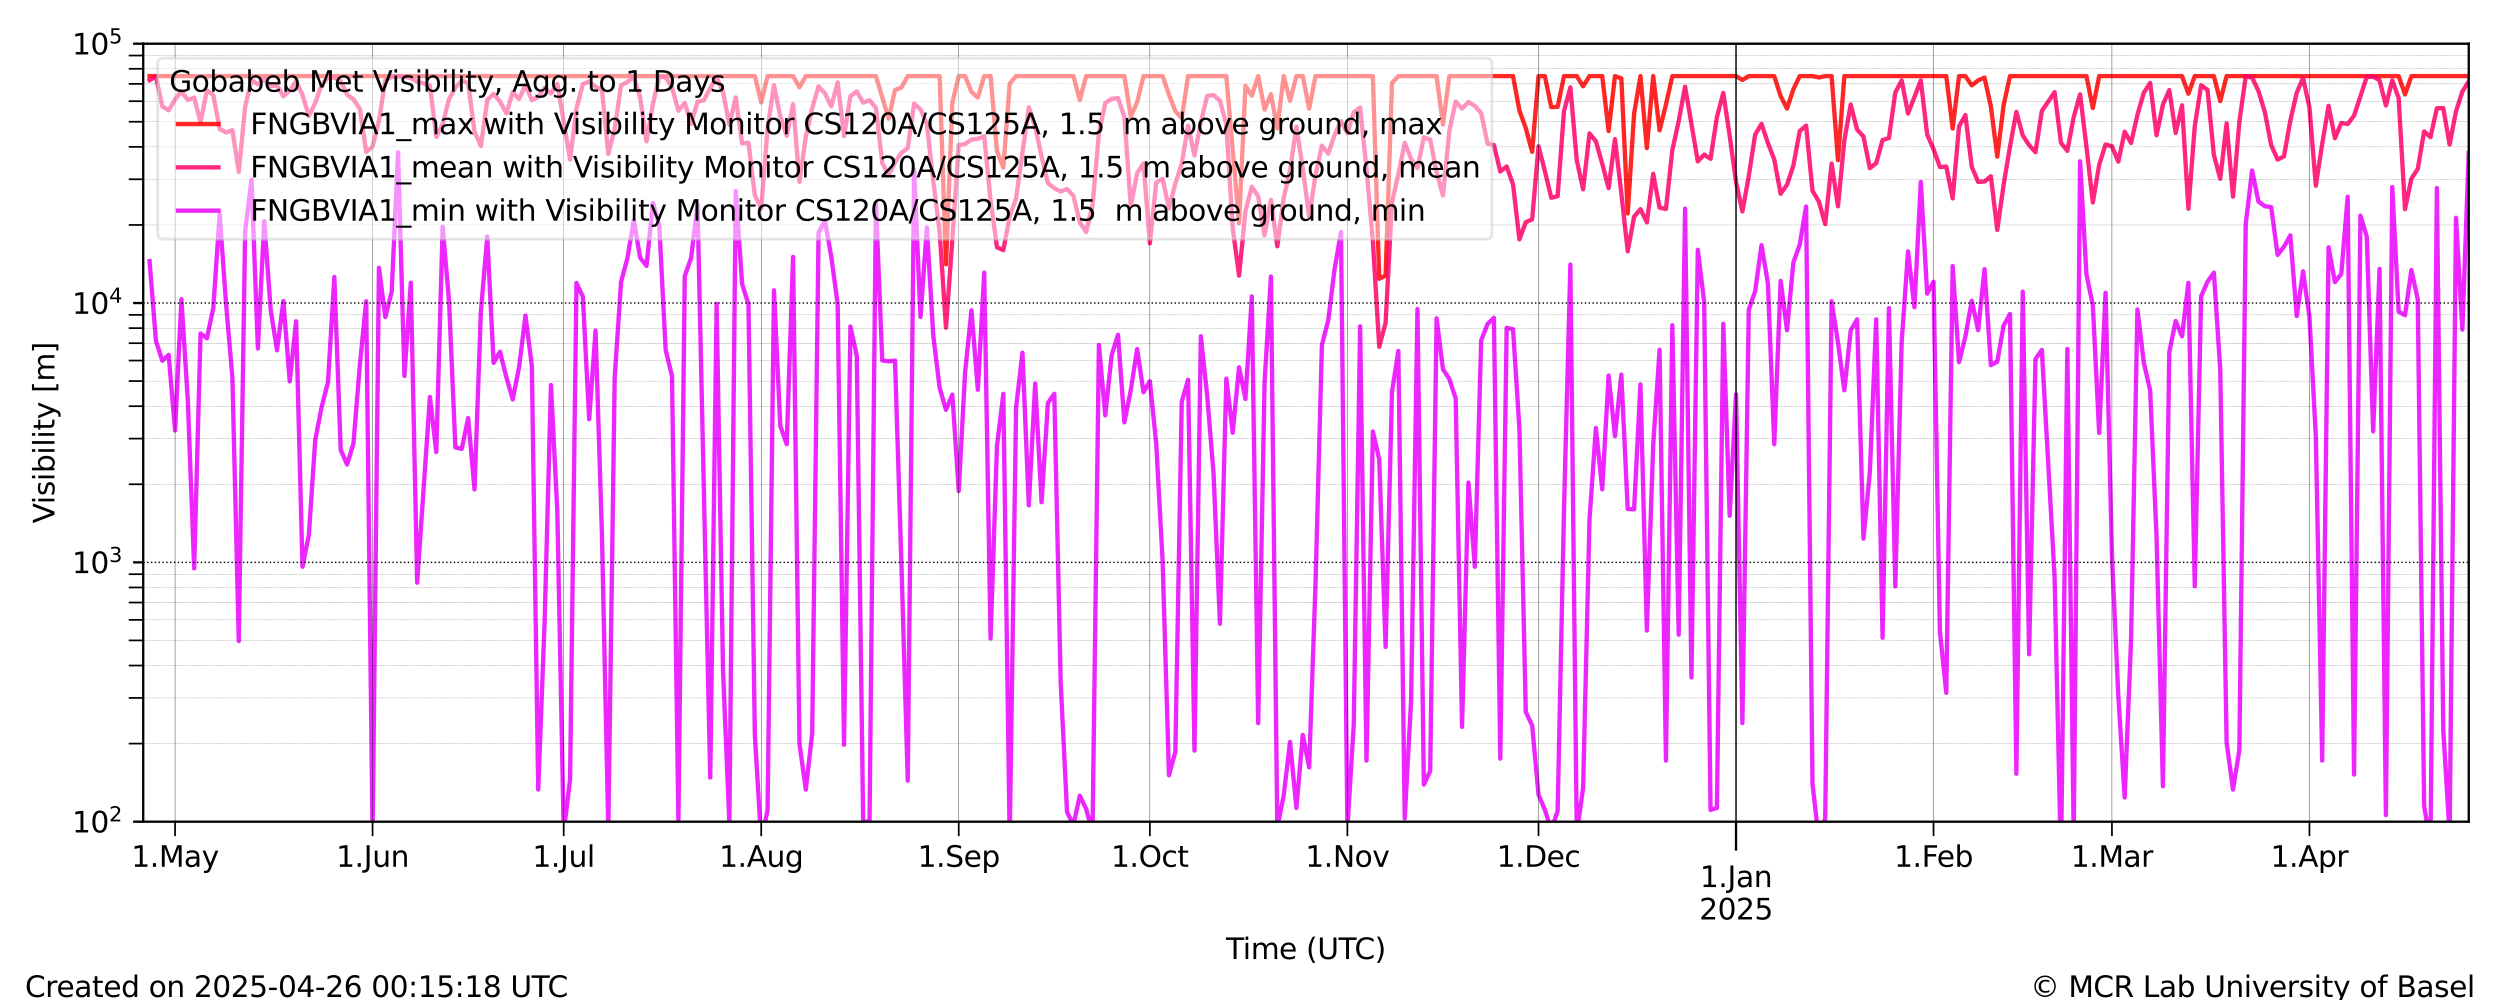<?xml version="1.0" encoding="utf-8" standalone="no"?>
<!DOCTYPE svg PUBLIC "-//W3C//DTD SVG 1.1//EN"
  "http://www.w3.org/Graphics/SVG/1.1/DTD/svg11.dtd">
<svg xmlns:xlink="http://www.w3.org/1999/xlink" width="864pt" height="345.6pt" viewBox="0 0 864 345.6" xmlns="http://www.w3.org/2000/svg" version="1.1">
 <defs>
  <style type="text/css">*{stroke-linejoin: round; stroke-linecap: butt}</style>
 </defs>
 <g id="figure_1">
  <g id="patch_1">
   <path d="M 0 345.6 
L 864 345.6 
L 864 0 
L 0 0 
z
" style="fill: #ffffff"/>
  </g>
  <g id="axes_1">
   <g id="patch_2">
    <path d="M 49.498 283.976 
L 853.2 283.976 
L 853.2 15.102 
L 49.498 15.102 
z
" style="fill: #ffffff"/>
   </g>
   <g id="line2d_1">
    <path d="M 51.692 26.3 
L 260.875 26.3 
L 263.077 35.403 
L 265.279 26.3 
L 274.086 26.3 
L 276.288 30.186 
L 278.49 26.3 
L 302.711 26.3 
L 307.115 40.949 
L 309.317 31.117 
L 311.519 30.248 
L 313.721 26.3 
L 324.731 26.3 
L 326.932 91.314 
L 329.134 35.442 
L 331.336 26.3 
L 333.538 26.3 
L 335.74 31.782 
L 337.942 33.735 
L 340.144 26.3 
L 342.346 26.3 
L 344.548 52.184 
L 346.75 57.928 
L 348.952 28.942 
L 351.154 26.3 
L 370.971 26.3 
L 373.173 34.586 
L 375.375 26.3 
L 388.586 26.3 
L 390.788 40.276 
L 392.99 35.334 
L 395.192 26.3 
L 401.798 26.3 
L 404 32.742 
L 406.202 38.439 
L 408.404 40.809 
L 410.606 26.3 
L 423.817 26.3 
L 428.221 77.15 
L 430.423 29.654 
L 432.625 33.087 
L 434.827 26.3 
L 437.029 37.865 
L 439.231 32.544 
L 441.433 44.398 
L 443.634 26.3 
L 445.836 34.845 
L 448.038 26.3 
L 450.24 26.3 
L 452.442 37.546 
L 454.644 26.3 
L 474.461 26.3 
L 476.663 96.341 
L 478.865 95.246 
L 481.067 28.696 
L 483.269 26.3 
L 496.481 26.3 
L 498.683 43.062 
L 500.884 26.3 
L 522.904 26.3 
L 525.106 38.189 
L 527.308 44.276 
L 529.509 52.463 
L 531.711 26.3 
L 533.913 26.3 
L 536.115 37.025 
L 538.317 36.922 
L 540.519 26.3 
L 544.923 26.3 
L 547.125 29.805 
L 549.327 26.3 
L 553.731 26.3 
L 555.933 45.287 
L 558.134 26.3 
L 560.336 27.09 
L 562.538 73.776 
L 564.74 39.306 
L 566.942 26.3 
L 569.144 51.18 
L 571.346 26.3 
L 573.548 45.036 
L 575.75 36.143 
L 577.952 26.3 
L 599.971 26.3 
L 602.173 27.629 
L 604.375 26.3 
L 613.183 26.3 
L 615.385 33.225 
L 617.586 37.531 
L 619.788 30.841 
L 621.99 26.3 
L 626.394 26.3 
L 628.596 26.774 
L 630.798 26.3 
L 633 26.3 
L 635.202 55.336 
L 637.404 26.3 
L 672.635 26.3 
L 674.836 44.423 
L 677.038 26.3 
L 679.24 26.3 
L 681.442 29.502 
L 683.644 27.789 
L 685.846 26.822 
L 688.048 36.795 
L 690.25 54.136 
L 692.452 36.354 
L 694.654 26.3 
L 721.077 26.3 
L 723.279 37.334 
L 725.481 26.3 
L 754.106 26.3 
L 756.308 32.394 
L 758.51 26.3 
L 765.115 26.3 
L 767.317 34.938 
L 769.519 26.3 
L 828.971 26.3 
L 831.173 32.651 
L 833.375 26.3 
L 853.192 26.3 
L 853.192 26.3 
" clip-path="url(#pbf93ac1378)" style="fill: none; stroke: #ff0000; stroke-opacity: 0.85; stroke-width: 1.5; stroke-linecap: square"/>
   </g>
   <g id="line2d_2">
    <path d="M 51.692 27.694 
L 53.894 26.453 
L 56.096 36.804 
L 58.298 38.125 
L 60.5 34.341 
L 62.702 31.586 
L 64.904 34.556 
L 67.105 33.723 
L 69.307 42.325 
L 71.509 31.256 
L 73.711 32.849 
L 75.913 44.583 
L 78.115 45.777 
L 80.317 45.008 
L 82.519 59.421 
L 84.721 36.911 
L 86.923 27.631 
L 89.125 29.181 
L 91.327 27.195 
L 93.529 29.766 
L 95.73 29.471 
L 97.932 33.303 
L 100.134 31.222 
L 102.336 28.089 
L 104.538 32.802 
L 106.74 40.076 
L 108.942 35.57 
L 111.144 29.281 
L 113.346 26.923 
L 115.548 26.799 
L 117.75 28.067 
L 119.952 32.724 
L 122.154 34.324 
L 124.355 37.627 
L 126.557 52.503 
L 128.759 50.655 
L 130.961 41.743 
L 133.163 27.778 
L 135.365 26.557 
L 137.567 26.355 
L 139.769 26.423 
L 141.971 26.997 
L 144.173 28.226 
L 146.375 28.781 
L 148.577 29.598 
L 150.779 47.332 
L 152.98 42.821 
L 155.182 34.256 
L 157.384 30.301 
L 159.586 27.882 
L 161.788 28.66 
L 163.99 45.549 
L 166.192 50.45 
L 168.394 34.581 
L 170.596 32.408 
L 172.798 35.082 
L 175 39.183 
L 177.202 31.869 
L 179.404 34.171 
L 181.605 29.452 
L 183.807 34.601 
L 186.009 33.514 
L 188.211 30.363 
L 190.413 32.289 
L 192.615 28.991 
L 197.019 55.154 
L 199.221 37.564 
L 201.423 29.067 
L 203.625 28.16 
L 205.827 30.011 
L 208.029 31.038 
L 210.23 53.212 
L 212.432 44.62 
L 214.634 29.497 
L 216.836 28.294 
L 219.038 26.505 
L 221.24 33.755 
L 223.442 48.873 
L 225.644 35.948 
L 227.846 26.462 
L 230.048 26.695 
L 232.25 30.247 
L 234.452 38.289 
L 236.654 35.565 
L 238.856 42.772 
L 241.057 35.143 
L 243.259 34.645 
L 245.461 30.427 
L 247.663 26.698 
L 249.865 31.768 
L 252.067 43.11 
L 254.269 33.673 
L 256.471 49.549 
L 258.673 49.358 
L 260.875 67.539 
L 263.077 72.009 
L 265.279 44.342 
L 267.481 29.409 
L 269.682 40.288 
L 271.884 46.949 
L 274.086 36.02 
L 276.288 62.861 
L 278.49 47.247 
L 280.692 37.426 
L 282.894 29.86 
L 285.096 32.277 
L 287.298 36.776 
L 289.5 28.449 
L 291.702 47.007 
L 293.904 33.232 
L 296.106 31.593 
L 298.307 35.467 
L 300.509 34.665 
L 302.711 37.232 
L 304.913 56.411 
L 307.115 60.569 
L 309.317 56.091 
L 311.519 52.841 
L 313.721 51.19 
L 315.923 35.791 
L 318.125 37.823 
L 320.327 42.827 
L 322.529 62.411 
L 324.731 80.16 
L 326.932 113.263 
L 329.134 82.657 
L 331.336 50.062 
L 333.538 49.782 
L 335.74 48.243 
L 337.942 47.969 
L 340.144 47.106 
L 342.346 69.336 
L 344.548 85.459 
L 346.75 86.452 
L 348.952 74.783 
L 351.154 68.574 
L 355.557 37.104 
L 357.759 43.832 
L 359.961 54.047 
L 362.163 63.28 
L 364.365 65.071 
L 366.567 66.179 
L 368.769 65.308 
L 370.971 67.648 
L 373.173 76.879 
L 375.375 80.181 
L 377.577 70.964 
L 379.779 46.068 
L 381.981 35.629 
L 384.182 34.157 
L 386.384 33.874 
L 388.586 40.37 
L 390.788 71.284 
L 392.99 59.822 
L 395.192 56.477 
L 397.394 84.082 
L 399.596 63.082 
L 401.798 61.825 
L 404 72.046 
L 406.202 63.426 
L 408.404 56.529 
L 410.606 43.455 
L 412.808 53.736 
L 415.009 42.286 
L 417.211 33.138 
L 419.413 32.848 
L 421.615 34.8 
L 423.817 43.052 
L 426.019 78.855 
L 428.221 95.237 
L 430.423 72.925 
L 432.625 64.519 
L 434.827 67.909 
L 437.029 81.289 
L 439.231 69.05 
L 441.433 85.112 
L 443.634 68.514 
L 445.836 58.846 
L 448.038 43.774 
L 450.24 58.19 
L 452.442 74.892 
L 454.644 60.449 
L 456.846 50.354 
L 459.048 53.075 
L 461.25 46.595 
L 463.452 41.894 
L 465.654 46.079 
L 467.856 38.763 
L 470.058 37.175 
L 472.259 58.33 
L 474.461 83.283 
L 476.663 119.853 
L 478.865 111.563 
L 481.067 69.983 
L 483.269 60.196 
L 485.471 49.374 
L 487.673 54.937 
L 489.875 58.115 
L 492.077 47.482 
L 494.279 48.216 
L 496.481 59.45 
L 498.683 67.623 
L 500.884 45.26 
L 503.086 35.101 
L 505.288 37.553 
L 507.49 35.261 
L 509.692 36.622 
L 511.894 39.067 
L 514.096 49.625 
L 516.298 50.135 
L 518.5 59.275 
L 520.702 57.521 
L 522.904 63.747 
L 525.106 82.718 
L 527.308 76.787 
L 529.509 75.817 
L 531.711 50.554 
L 533.913 59.151 
L 536.115 68.355 
L 538.317 67.78 
L 540.519 38.382 
L 542.721 30.189 
L 544.923 55.363 
L 547.125 65.41 
L 549.327 46.108 
L 551.529 48.803 
L 553.731 56.573 
L 555.933 65.018 
L 558.134 48.111 
L 560.336 66.837 
L 562.538 86.855 
L 564.74 74.907 
L 566.942 72.291 
L 569.144 76.817 
L 571.346 60.1 
L 573.548 71.762 
L 575.75 72.228 
L 577.952 51.906 
L 580.154 41.841 
L 582.356 29.927 
L 586.759 55.778 
L 588.961 53.431 
L 591.163 54.882 
L 593.365 40.444 
L 595.567 32.119 
L 597.769 46.845 
L 599.971 62.906 
L 602.173 73.085 
L 604.375 60.867 
L 606.577 46.544 
L 608.779 42.806 
L 610.981 49.417 
L 613.183 55.107 
L 615.385 66.961 
L 617.586 63.853 
L 619.788 57.208 
L 621.99 45.305 
L 624.192 43.412 
L 626.394 65.927 
L 628.596 69.643 
L 630.798 77.44 
L 633 56.534 
L 635.202 71.293 
L 637.404 48.528 
L 639.606 36.13 
L 641.808 44.785 
L 644.01 47.181 
L 646.211 58.121 
L 648.413 56.397 
L 650.615 48.399 
L 652.817 47.706 
L 655.019 31.987 
L 657.221 27.811 
L 659.423 39.236 
L 663.827 27.797 
L 666.029 46.498 
L 668.231 51.569 
L 670.433 57.724 
L 672.635 57.57 
L 674.836 68.581 
L 677.038 43.692 
L 679.24 39.765 
L 681.442 57.676 
L 683.644 62.848 
L 685.846 62.75 
L 688.048 60.894 
L 690.25 79.46 
L 692.452 63.853 
L 694.654 50.637 
L 696.856 38.673 
L 699.058 46.805 
L 701.26 50.168 
L 703.461 52.601 
L 705.663 38.345 
L 710.067 31.86 
L 712.269 49.371 
L 714.471 52.135 
L 716.673 40.476 
L 718.875 32.606 
L 721.077 50.669 
L 723.279 69.988 
L 725.481 56.908 
L 727.683 49.937 
L 729.885 50.553 
L 732.086 55.843 
L 734.288 45.519 
L 736.49 49.427 
L 738.692 39.67 
L 740.894 32.051 
L 743.096 28.66 
L 745.298 46.747 
L 747.5 36.174 
L 749.702 31.117 
L 751.904 45.929 
L 754.106 36.401 
L 756.308 72.145 
L 758.51 43.639 
L 760.711 29.485 
L 762.913 31.054 
L 765.115 53.58 
L 767.317 61.784 
L 769.519 42.618 
L 771.721 67.954 
L 773.923 42.087 
L 776.125 26.406 
L 778.327 26.806 
L 780.529 31.47 
L 782.731 38.743 
L 784.933 50.192 
L 787.135 55.138 
L 789.337 54.07 
L 791.538 41.677 
L 793.74 32.066 
L 795.942 26.928 
L 798.144 37.175 
L 800.346 64.187 
L 802.548 49.743 
L 804.75 36.583 
L 806.952 47.77 
L 809.154 42.511 
L 811.356 42.87 
L 813.558 39.963 
L 817.962 26.591 
L 820.163 26.498 
L 822.365 27.724 
L 824.567 36.461 
L 826.769 27.753 
L 828.971 33.928 
L 831.173 72.288 
L 833.375 61.787 
L 835.577 58.37 
L 837.779 45.408 
L 839.981 47.405 
L 842.183 37.427 
L 844.385 37.346 
L 846.587 49.943 
L 848.788 38.514 
L 850.99 31.645 
L 853.192 28.123 
L 853.192 28.123 
" clip-path="url(#pbf93ac1378)" style="fill: none; stroke: #ff006a; stroke-opacity: 0.85; stroke-width: 1.5; stroke-linecap: square"/>
   </g>
   <g id="line2d_3">
    <path d="M 51.692 90.227 
L 53.894 117.806 
L 56.096 124.681 
L 58.298 122.637 
L 60.5 148.775 
L 62.702 103.418 
L 64.904 138.299 
L 67.105 196.43 
L 69.307 115.255 
L 71.509 116.891 
L 73.711 106.474 
L 75.913 73.979 
L 78.115 104.934 
L 80.317 130.443 
L 82.519 221.565 
L 84.721 79.953 
L 86.923 62.123 
L 89.125 120.419 
L 91.327 76.449 
L 93.529 106.966 
L 95.73 121.065 
L 97.932 104.067 
L 100.134 131.8 
L 102.336 111.034 
L 104.538 195.859 
L 106.74 184.895 
L 108.942 152.099 
L 111.144 140.675 
L 113.346 132.105 
L 115.548 95.728 
L 117.75 155.504 
L 119.952 160.535 
L 122.154 153.26 
L 124.355 126.226 
L 126.557 104.116 
L 128.759 288.512 
L 130.961 92.544 
L 133.163 109.574 
L 135.365 100.883 
L 137.567 52.661 
L 139.769 129.941 
L 141.971 97.689 
L 144.173 201.37 
L 148.577 137.19 
L 150.779 156.228 
L 152.98 78.424 
L 155.182 103.994 
L 157.384 154.61 
L 159.586 155.132 
L 161.788 144.471 
L 163.99 169.164 
L 166.192 107.702 
L 168.394 81.757 
L 170.596 125.39 
L 172.798 121.566 
L 175 130.39 
L 177.202 138.051 
L 179.404 126.819 
L 181.605 109.04 
L 183.807 126.504 
L 186.009 272.876 
L 188.211 215.22 
L 190.413 133.069 
L 192.615 176.943 
L 194.817 287.647 
L 197.019 269.246 
L 199.221 97.783 
L 201.423 102.51 
L 203.625 144.895 
L 205.827 114.243 
L 208.029 184.743 
L 210.23 286.801 
L 212.432 130.473 
L 214.634 97.475 
L 216.836 89.208 
L 219.038 76.086 
L 221.24 89.064 
L 223.442 91.901 
L 225.644 70.152 
L 227.846 77.913 
L 230.048 120.912 
L 232.25 130.015 
L 234.452 283.589 
L 236.654 95.42 
L 238.856 89.103 
L 241.057 70.704 
L 245.461 268.716 
L 247.663 104.992 
L 249.865 231.403 
L 252.067 284.367 
L 254.269 66.044 
L 256.471 98.156 
L 258.673 105.201 
L 260.875 254.001 
L 263.077 290.762 
L 265.279 279.914 
L 267.481 100.322 
L 269.682 147.213 
L 271.884 153.531 
L 274.086 88.781 
L 276.288 256.996 
L 278.49 272.876 
L 280.692 253.464 
L 282.894 80.407 
L 285.096 76.299 
L 287.298 88.828 
L 289.5 105.051 
L 291.702 257.387 
L 293.904 112.837 
L 296.106 122.952 
L 298.307 283.976 
L 300.509 283.976 
L 302.711 70.234 
L 304.913 124.558 
L 307.115 124.883 
L 309.317 124.623 
L 311.519 194.507 
L 313.721 269.783 
L 315.923 58.664 
L 318.125 109.526 
L 320.327 78.625 
L 322.529 115.883 
L 324.731 133.999 
L 326.932 141.638 
L 329.134 136.382 
L 331.336 169.718 
L 333.538 128.668 
L 335.74 107.268 
L 337.942 134.707 
L 340.144 94.234 
L 342.346 220.637 
L 344.548 154.219 
L 346.75 136.103 
L 348.952 290.302 
L 351.154 140.882 
L 353.356 121.904 
L 355.557 174.648 
L 357.759 132.54 
L 359.961 173.583 
L 362.163 139.26 
L 364.365 136.103 
L 366.567 235.661 
L 368.769 280.622 
L 370.971 285.162 
L 373.173 274.98 
L 375.375 279.565 
L 377.577 287.647 
L 379.779 119.243 
L 381.981 143.542 
L 384.182 122.735 
L 386.384 115.697 
L 388.586 145.969 
L 390.788 134.85 
L 392.99 120.647 
L 395.192 135.575 
L 397.394 131.745 
L 399.596 153.395 
L 401.798 193.926 
L 404 267.935 
L 406.202 259.821 
L 408.404 138.865 
L 410.606 131.234 
L 412.808 259.405 
L 415.009 116.2 
L 417.211 136.815 
L 419.413 163.786 
L 421.615 215.554 
L 423.817 130.867 
L 426.019 149.555 
L 428.221 126.929 
L 430.423 137.868 
L 432.625 102.433 
L 434.827 249.9 
L 437.029 132.374 
L 439.231 95.586 
L 441.433 285.973 
L 443.634 274.98 
L 445.836 256.417 
L 448.038 279.219 
L 450.24 254.001 
L 452.442 265.198 
L 454.644 201.698 
L 456.846 119.283 
L 459.048 110.615 
L 461.25 92.839 
L 463.452 80.164 
L 465.654 286.384 
L 467.856 250.389 
L 470.058 112.77 
L 472.259 262.867 
L 474.461 149.126 
L 476.663 158.78 
L 478.865 223.574 
L 481.067 135.446 
L 483.269 121.303 
L 485.471 282.825 
L 487.673 242.266 
L 489.875 106.805 
L 492.077 271.158 
L 494.279 266.419 
L 496.481 110.018 
L 498.683 127.616 
L 500.884 130.958 
L 503.086 137.695 
L 505.288 251.219 
L 507.49 166.773 
L 509.692 195.859 
L 511.894 117.616 
L 514.096 111.989 
L 516.298 109.835 
L 518.5 262.194 
L 520.702 113.3 
L 522.904 113.803 
L 525.106 148.021 
L 527.308 246.043 
L 529.509 250.719 
L 531.711 274.673 
L 533.913 279.914 
L 536.115 286.801 
L 538.317 280.266 
L 540.519 176.106 
L 542.721 91.425 
L 544.923 288.077 
L 547.125 272.295 
L 549.327 179.675 
L 551.529 147.915 
L 553.731 169.143 
L 555.933 129.785 
L 558.134 150.742 
L 560.336 129.475 
L 562.538 175.911 
L 564.74 176.009 
L 566.942 132.844 
L 569.144 217.905 
L 571.346 153.737 
L 573.548 120.888 
L 575.75 262.867 
L 577.952 112.394 
L 580.154 219.358 
L 582.356 72.114 
L 584.558 234.118 
L 586.759 86.326 
L 588.961 104.339 
L 591.163 279.914 
L 593.365 279.219 
L 595.567 111.918 
L 597.769 178.233 
L 599.971 136.304 
L 602.173 249.9 
L 604.375 107.081 
L 606.577 100.661 
L 608.779 84.738 
L 610.981 97.841 
L 613.183 153.531 
L 615.385 97.073 
L 617.586 114.124 
L 619.788 90.731 
L 621.99 84.515 
L 624.192 71.361 
L 626.394 270.879 
L 628.596 290.302 
L 630.798 282.825 
L 633 104.124 
L 635.202 118.355 
L 637.404 134.893 
L 639.606 114.213 
L 641.808 110.367 
L 644.01 186.167 
L 646.211 163.275 
L 648.413 110.367 
L 650.615 220.408 
L 652.817 106.478 
L 655.019 202.65 
L 657.221 118.134 
L 659.423 86.89 
L 661.625 106.202 
L 663.827 62.904 
L 666.029 101.49 
L 668.231 97.384 
L 670.433 218.263 
L 672.635 239.439 
L 674.836 91.94 
L 677.038 125.185 
L 679.24 116.263 
L 681.442 103.967 
L 683.644 114.109 
L 685.846 93.028 
L 688.048 126.205 
L 690.25 124.955 
L 692.452 112.556 
L 694.654 108.496 
L 696.856 267.423 
L 699.058 100.805 
L 701.26 226.13 
L 703.461 124.094 
L 705.663 120.918 
L 710.067 199.327 
L 712.269 297.859 
L 714.471 120.595 
L 716.673 289.397 
L 718.875 55.735 
L 721.077 94.872 
L 723.279 105.477 
L 725.481 149.616 
L 727.683 101.198 
L 729.885 191.609 
L 732.086 240.443 
L 734.288 275.603 
L 736.49 221.331 
L 738.692 106.945 
L 740.894 125.284 
L 743.096 135.003 
L 745.298 185.387 
L 747.5 271.722 
L 749.702 121.68 
L 751.904 110.934 
L 754.106 116.232 
L 756.308 97.77 
L 758.51 202.601 
L 760.711 102.371 
L 762.913 97.384 
L 765.115 94.222 
L 767.317 127.891 
L 769.519 256.609 
L 771.721 272.876 
L 773.923 259.198 
L 776.125 77.408 
L 778.327 58.948 
L 780.529 69.686 
L 782.731 71.262 
L 784.933 71.568 
L 787.135 88.105 
L 789.337 85.273 
L 791.538 81.358 
L 793.74 109.232 
L 795.942 93.761 
L 798.144 109.473 
L 800.346 150.704 
L 802.548 262.867 
L 804.75 85.455 
L 806.952 97.507 
L 809.154 94.659 
L 811.356 67.976 
L 813.558 267.678 
L 815.76 74.53 
L 817.962 81.794 
L 820.163 149.077 
L 822.365 92.948 
L 824.567 281.708 
L 826.769 64.638 
L 828.971 107.698 
L 831.173 108.949 
L 833.375 93.315 
L 835.577 103.467 
L 837.779 278.536 
L 839.981 291.7 
L 842.183 64.992 
L 844.385 252.067 
L 846.587 288.512 
L 848.788 75.261 
L 850.99 113.912 
L 853.192 52.829 
L 853.192 52.829 
" clip-path="url(#pbf93ac1378)" style="fill: none; stroke: #ea00ff; stroke-opacity: 0.85; stroke-width: 1.5; stroke-linecap: square"/>
   </g>
   <g id="matplotlib.axis_1">
    <g id="xtick_1">
     <g id="line2d_4">
      <path d="M 599.971 283.976 
L 599.971 15.102 
" clip-path="url(#pbf93ac1378)" style="fill: none; stroke: #000000; stroke-width: 0.5; stroke-linecap: square"/>
     </g>
     <g id="line2d_5">
      <defs>
       <path id="m478a88b798" d="M 0 0 
L 0 10 
" style="stroke: #000000; stroke-width: 0.8"/>
      </defs>
      <g>
       <use xlink:href="#m478a88b798" x="599.971" y="283.976" style="stroke: #000000; stroke-width: 0.8"/>
      </g>
     </g>
     <g id="text_1">
      <!-- 1.Jan -->
      <g transform="translate(587.493 306.574) scale(0.1 -0.1)">
       <defs>
        <path id="DejaVuSans-31" d="M 794 531 
L 1825 531 
L 1825 4091 
L 703 3866 
L 703 4441 
L 1819 4666 
L 2450 4666 
L 2450 531 
L 3481 531 
L 3481 0 
L 794 0 
L 794 531 
z
" transform="scale(0.016)"/>
        <path id="DejaVuSans-2e" d="M 684 794 
L 1344 794 
L 1344 0 
L 684 0 
L 684 794 
z
" transform="scale(0.016)"/>
        <path id="DejaVuSans-4a" d="M 628 4666 
L 1259 4666 
L 1259 325 
Q 1259 -519 939 -900 
Q 619 -1281 -91 -1281 
L -331 -1281 
L -331 -750 
L -134 -750 
Q 284 -750 456 -515 
Q 628 -281 628 325 
L 628 4666 
z
" transform="scale(0.016)"/>
        <path id="DejaVuSans-61" d="M 2194 1759 
Q 1497 1759 1228 1600 
Q 959 1441 959 1056 
Q 959 750 1161 570 
Q 1363 391 1709 391 
Q 2188 391 2477 730 
Q 2766 1069 2766 1631 
L 2766 1759 
L 2194 1759 
z
M 3341 1997 
L 3341 0 
L 2766 0 
L 2766 531 
Q 2569 213 2275 61 
Q 1981 -91 1556 -91 
Q 1019 -91 701 211 
Q 384 513 384 1019 
Q 384 1609 779 1909 
Q 1175 2209 1959 2209 
L 2766 2209 
L 2766 2266 
Q 2766 2663 2505 2880 
Q 2244 3097 1772 3097 
Q 1472 3097 1187 3025 
Q 903 2953 641 2809 
L 641 3341 
Q 956 3463 1253 3523 
Q 1550 3584 1831 3584 
Q 2591 3584 2966 3190 
Q 3341 2797 3341 1997 
z
" transform="scale(0.016)"/>
        <path id="DejaVuSans-6e" d="M 3513 2113 
L 3513 0 
L 2938 0 
L 2938 2094 
Q 2938 2591 2744 2837 
Q 2550 3084 2163 3084 
Q 1697 3084 1428 2787 
Q 1159 2491 1159 1978 
L 1159 0 
L 581 0 
L 581 3500 
L 1159 3500 
L 1159 2956 
Q 1366 3272 1645 3428 
Q 1925 3584 2291 3584 
Q 2894 3584 3203 3211 
Q 3513 2838 3513 2113 
z
" transform="scale(0.016)"/>
       </defs>
       <use xlink:href="#DejaVuSans-31"/>
       <use xlink:href="#DejaVuSans-2e" x="63.623"/>
       <use xlink:href="#DejaVuSans-4a" x="95.41"/>
       <use xlink:href="#DejaVuSans-61" x="124.902"/>
       <use xlink:href="#DejaVuSans-6e" x="186.182"/>
      </g>
      <!-- 2025 -->
      <g transform="translate(587.246 317.772) scale(0.1 -0.1)">
       <defs>
        <path id="DejaVuSans-32" d="M 1228 531 
L 3431 531 
L 3431 0 
L 469 0 
L 469 531 
Q 828 903 1448 1529 
Q 2069 2156 2228 2338 
Q 2531 2678 2651 2914 
Q 2772 3150 2772 3378 
Q 2772 3750 2511 3984 
Q 2250 4219 1831 4219 
Q 1534 4219 1204 4116 
Q 875 4013 500 3803 
L 500 4441 
Q 881 4594 1212 4672 
Q 1544 4750 1819 4750 
Q 2544 4750 2975 4387 
Q 3406 4025 3406 3419 
Q 3406 3131 3298 2873 
Q 3191 2616 2906 2266 
Q 2828 2175 2409 1742 
Q 1991 1309 1228 531 
z
" transform="scale(0.016)"/>
        <path id="DejaVuSans-30" d="M 2034 4250 
Q 1547 4250 1301 3770 
Q 1056 3291 1056 2328 
Q 1056 1369 1301 889 
Q 1547 409 2034 409 
Q 2525 409 2770 889 
Q 3016 1369 3016 2328 
Q 3016 3291 2770 3770 
Q 2525 4250 2034 4250 
z
M 2034 4750 
Q 2819 4750 3233 4129 
Q 3647 3509 3647 2328 
Q 3647 1150 3233 529 
Q 2819 -91 2034 -91 
Q 1250 -91 836 529 
Q 422 1150 422 2328 
Q 422 3509 836 4129 
Q 1250 4750 2034 4750 
z
" transform="scale(0.016)"/>
        <path id="DejaVuSans-35" d="M 691 4666 
L 3169 4666 
L 3169 4134 
L 1269 4134 
L 1269 2991 
Q 1406 3038 1543 3061 
Q 1681 3084 1819 3084 
Q 2600 3084 3056 2656 
Q 3513 2228 3513 1497 
Q 3513 744 3044 326 
Q 2575 -91 1722 -91 
Q 1428 -91 1123 -41 
Q 819 9 494 109 
L 494 744 
Q 775 591 1075 516 
Q 1375 441 1709 441 
Q 2250 441 2565 725 
Q 2881 1009 2881 1497 
Q 2881 1984 2565 2268 
Q 2250 2553 1709 2553 
Q 1456 2553 1204 2497 
Q 953 2441 691 2322 
L 691 4666 
z
" transform="scale(0.016)"/>
       </defs>
       <use xlink:href="#DejaVuSans-32"/>
       <use xlink:href="#DejaVuSans-30" x="63.623"/>
       <use xlink:href="#DejaVuSans-32" x="127.246"/>
       <use xlink:href="#DejaVuSans-35" x="190.869"/>
      </g>
     </g>
    </g>
    <g id="xtick_2">
     <g id="line2d_6">
      <path d="M 60.5 283.976 
L 60.5 15.102 
" clip-path="url(#pbf93ac1378)" style="fill: none; stroke: #000000; stroke-width: 0.125; stroke-linecap: square"/>
     </g>
     <g id="line2d_7">
      <defs>
       <path id="m429ba490d2" d="M 0 0 
L 0 5 
" style="stroke: #000000; stroke-width: 0.6"/>
      </defs>
      <g>
       <use xlink:href="#m429ba490d2" x="60.5" y="283.976" style="stroke: #000000; stroke-width: 0.6"/>
      </g>
     </g>
     <g id="text_2">
      <!-- 1.May -->
      <g transform="translate(45.392 299.574) scale(0.1 -0.1)">
       <defs>
        <path id="DejaVuSans-4d" d="M 628 4666 
L 1569 4666 
L 2759 1491 
L 3956 4666 
L 4897 4666 
L 4897 0 
L 4281 0 
L 4281 4097 
L 3078 897 
L 2444 897 
L 1241 4097 
L 1241 0 
L 628 0 
L 628 4666 
z
" transform="scale(0.016)"/>
        <path id="DejaVuSans-79" d="M 2059 -325 
Q 1816 -950 1584 -1140 
Q 1353 -1331 966 -1331 
L 506 -1331 
L 506 -850 
L 844 -850 
Q 1081 -850 1212 -737 
Q 1344 -625 1503 -206 
L 1606 56 
L 191 3500 
L 800 3500 
L 1894 763 
L 2988 3500 
L 3597 3500 
L 2059 -325 
z
" transform="scale(0.016)"/>
       </defs>
       <use xlink:href="#DejaVuSans-31"/>
       <use xlink:href="#DejaVuSans-2e" x="63.623"/>
       <use xlink:href="#DejaVuSans-4d" x="95.41"/>
       <use xlink:href="#DejaVuSans-61" x="181.689"/>
       <use xlink:href="#DejaVuSans-79" x="242.969"/>
      </g>
     </g>
    </g>
    <g id="xtick_3">
     <g id="line2d_8">
      <path d="M 128.759 283.976 
L 128.759 15.102 
" clip-path="url(#pbf93ac1378)" style="fill: none; stroke: #000000; stroke-width: 0.125; stroke-linecap: square"/>
     </g>
     <g id="line2d_9">
      <g>
       <use xlink:href="#m429ba490d2" x="128.759" y="283.976" style="stroke: #000000; stroke-width: 0.6"/>
      </g>
     </g>
     <g id="text_3">
      <!-- 1.Jun -->
      <g transform="translate(116.176 299.574) scale(0.1 -0.1)">
       <defs>
        <path id="DejaVuSans-75" d="M 544 1381 
L 544 3500 
L 1119 3500 
L 1119 1403 
Q 1119 906 1312 657 
Q 1506 409 1894 409 
Q 2359 409 2629 706 
Q 2900 1003 2900 1516 
L 2900 3500 
L 3475 3500 
L 3475 0 
L 2900 0 
L 2900 538 
Q 2691 219 2414 64 
Q 2138 -91 1772 -91 
Q 1169 -91 856 284 
Q 544 659 544 1381 
z
M 1991 3584 
L 1991 3584 
z
" transform="scale(0.016)"/>
       </defs>
       <use xlink:href="#DejaVuSans-31"/>
       <use xlink:href="#DejaVuSans-2e" x="63.623"/>
       <use xlink:href="#DejaVuSans-4a" x="95.41"/>
       <use xlink:href="#DejaVuSans-75" x="124.902"/>
       <use xlink:href="#DejaVuSans-6e" x="188.281"/>
      </g>
     </g>
    </g>
    <g id="xtick_4">
     <g id="line2d_10">
      <path d="M 194.817 283.976 
L 194.817 15.102 
" clip-path="url(#pbf93ac1378)" style="fill: none; stroke: #000000; stroke-width: 0.125; stroke-linecap: square"/>
     </g>
     <g id="line2d_11">
      <g>
       <use xlink:href="#m429ba490d2" x="194.817" y="283.976" style="stroke: #000000; stroke-width: 0.6"/>
      </g>
     </g>
     <g id="text_4">
      <!-- 1.Jul -->
      <g transform="translate(184.014 299.574) scale(0.1 -0.1)">
       <defs>
        <path id="DejaVuSans-6c" d="M 603 4863 
L 1178 4863 
L 1178 0 
L 603 0 
L 603 4863 
z
" transform="scale(0.016)"/>
       </defs>
       <use xlink:href="#DejaVuSans-31"/>
       <use xlink:href="#DejaVuSans-2e" x="63.623"/>
       <use xlink:href="#DejaVuSans-4a" x="95.41"/>
       <use xlink:href="#DejaVuSans-75" x="124.902"/>
       <use xlink:href="#DejaVuSans-6c" x="188.281"/>
      </g>
     </g>
    </g>
    <g id="xtick_5">
     <g id="line2d_12">
      <path d="M 263.077 283.976 
L 263.077 15.102 
" clip-path="url(#pbf93ac1378)" style="fill: none; stroke: #000000; stroke-width: 0.125; stroke-linecap: square"/>
     </g>
     <g id="line2d_13">
      <g>
       <use xlink:href="#m429ba490d2" x="263.077" y="283.976" style="stroke: #000000; stroke-width: 0.6"/>
      </g>
     </g>
     <g id="text_5">
      <!-- 1.Aug -->
      <g transform="translate(248.543 299.574) scale(0.1 -0.1)">
       <defs>
        <path id="DejaVuSans-41" d="M 2188 4044 
L 1331 1722 
L 3047 1722 
L 2188 4044 
z
M 1831 4666 
L 2547 4666 
L 4325 0 
L 3669 0 
L 3244 1197 
L 1141 1197 
L 716 0 
L 50 0 
L 1831 4666 
z
" transform="scale(0.016)"/>
        <path id="DejaVuSans-67" d="M 2906 1791 
Q 2906 2416 2648 2759 
Q 2391 3103 1925 3103 
Q 1463 3103 1205 2759 
Q 947 2416 947 1791 
Q 947 1169 1205 825 
Q 1463 481 1925 481 
Q 2391 481 2648 825 
Q 2906 1169 2906 1791 
z
M 3481 434 
Q 3481 -459 3084 -895 
Q 2688 -1331 1869 -1331 
Q 1566 -1331 1297 -1286 
Q 1028 -1241 775 -1147 
L 775 -588 
Q 1028 -725 1275 -790 
Q 1522 -856 1778 -856 
Q 2344 -856 2625 -561 
Q 2906 -266 2906 331 
L 2906 616 
Q 2728 306 2450 153 
Q 2172 0 1784 0 
Q 1141 0 747 490 
Q 353 981 353 1791 
Q 353 2603 747 3093 
Q 1141 3584 1784 3584 
Q 2172 3584 2450 3431 
Q 2728 3278 2906 2969 
L 2906 3500 
L 3481 3500 
L 3481 434 
z
" transform="scale(0.016)"/>
       </defs>
       <use xlink:href="#DejaVuSans-31"/>
       <use xlink:href="#DejaVuSans-2e" x="63.623"/>
       <use xlink:href="#DejaVuSans-41" x="95.41"/>
       <use xlink:href="#DejaVuSans-75" x="163.818"/>
       <use xlink:href="#DejaVuSans-67" x="227.197"/>
      </g>
     </g>
    </g>
    <g id="xtick_6">
     <g id="line2d_14">
      <path d="M 331.336 283.976 
L 331.336 15.102 
" clip-path="url(#pbf93ac1378)" style="fill: none; stroke: #000000; stroke-width: 0.125; stroke-linecap: square"/>
     </g>
     <g id="line2d_15">
      <g>
       <use xlink:href="#m429ba490d2" x="331.336" y="283.976" style="stroke: #000000; stroke-width: 0.6"/>
      </g>
     </g>
     <g id="text_6">
      <!-- 1.Sep -->
      <g transform="translate(317.141 299.574) scale(0.1 -0.1)">
       <defs>
        <path id="DejaVuSans-53" d="M 3425 4513 
L 3425 3897 
Q 3066 4069 2747 4153 
Q 2428 4238 2131 4238 
Q 1616 4238 1336 4038 
Q 1056 3838 1056 3469 
Q 1056 3159 1242 3001 
Q 1428 2844 1947 2747 
L 2328 2669 
Q 3034 2534 3370 2195 
Q 3706 1856 3706 1288 
Q 3706 609 3251 259 
Q 2797 -91 1919 -91 
Q 1588 -91 1214 -16 
Q 841 59 441 206 
L 441 856 
Q 825 641 1194 531 
Q 1563 422 1919 422 
Q 2459 422 2753 634 
Q 3047 847 3047 1241 
Q 3047 1584 2836 1778 
Q 2625 1972 2144 2069 
L 1759 2144 
Q 1053 2284 737 2584 
Q 422 2884 422 3419 
Q 422 4038 858 4394 
Q 1294 4750 2059 4750 
Q 2388 4750 2728 4690 
Q 3069 4631 3425 4513 
z
" transform="scale(0.016)"/>
        <path id="DejaVuSans-65" d="M 3597 1894 
L 3597 1613 
L 953 1613 
Q 991 1019 1311 708 
Q 1631 397 2203 397 
Q 2534 397 2845 478 
Q 3156 559 3463 722 
L 3463 178 
Q 3153 47 2828 -22 
Q 2503 -91 2169 -91 
Q 1331 -91 842 396 
Q 353 884 353 1716 
Q 353 2575 817 3079 
Q 1281 3584 2069 3584 
Q 2775 3584 3186 3129 
Q 3597 2675 3597 1894 
z
M 3022 2063 
Q 3016 2534 2758 2815 
Q 2500 3097 2075 3097 
Q 1594 3097 1305 2825 
Q 1016 2553 972 2059 
L 3022 2063 
z
" transform="scale(0.016)"/>
        <path id="DejaVuSans-70" d="M 1159 525 
L 1159 -1331 
L 581 -1331 
L 581 3500 
L 1159 3500 
L 1159 2969 
Q 1341 3281 1617 3432 
Q 1894 3584 2278 3584 
Q 2916 3584 3314 3078 
Q 3713 2572 3713 1747 
Q 3713 922 3314 415 
Q 2916 -91 2278 -91 
Q 1894 -91 1617 61 
Q 1341 213 1159 525 
z
M 3116 1747 
Q 3116 2381 2855 2742 
Q 2594 3103 2138 3103 
Q 1681 3103 1420 2742 
Q 1159 2381 1159 1747 
Q 1159 1113 1420 752 
Q 1681 391 2138 391 
Q 2594 391 2855 752 
Q 3116 1113 3116 1747 
z
" transform="scale(0.016)"/>
       </defs>
       <use xlink:href="#DejaVuSans-31"/>
       <use xlink:href="#DejaVuSans-2e" x="63.623"/>
       <use xlink:href="#DejaVuSans-53" x="95.41"/>
       <use xlink:href="#DejaVuSans-65" x="158.887"/>
       <use xlink:href="#DejaVuSans-70" x="220.41"/>
      </g>
     </g>
    </g>
    <g id="xtick_7">
     <g id="line2d_16">
      <path d="M 397.394 283.976 
L 397.394 15.102 
" clip-path="url(#pbf93ac1378)" style="fill: none; stroke: #000000; stroke-width: 0.125; stroke-linecap: square"/>
     </g>
     <g id="line2d_17">
      <g>
       <use xlink:href="#m429ba490d2" x="397.394" y="283.976" style="stroke: #000000; stroke-width: 0.6"/>
      </g>
     </g>
     <g id="text_7">
      <!-- 1.Oct -->
      <g transform="translate(383.978 299.574) scale(0.1 -0.1)">
       <defs>
        <path id="DejaVuSans-4f" d="M 2522 4238 
Q 1834 4238 1429 3725 
Q 1025 3213 1025 2328 
Q 1025 1447 1429 934 
Q 1834 422 2522 422 
Q 3209 422 3611 934 
Q 4013 1447 4013 2328 
Q 4013 3213 3611 3725 
Q 3209 4238 2522 4238 
z
M 2522 4750 
Q 3503 4750 4090 4092 
Q 4678 3434 4678 2328 
Q 4678 1225 4090 567 
Q 3503 -91 2522 -91 
Q 1538 -91 948 565 
Q 359 1222 359 2328 
Q 359 3434 948 4092 
Q 1538 4750 2522 4750 
z
" transform="scale(0.016)"/>
        <path id="DejaVuSans-63" d="M 3122 3366 
L 3122 2828 
Q 2878 2963 2633 3030 
Q 2388 3097 2138 3097 
Q 1578 3097 1268 2742 
Q 959 2388 959 1747 
Q 959 1106 1268 751 
Q 1578 397 2138 397 
Q 2388 397 2633 464 
Q 2878 531 3122 666 
L 3122 134 
Q 2881 22 2623 -34 
Q 2366 -91 2075 -91 
Q 1284 -91 818 406 
Q 353 903 353 1747 
Q 353 2603 823 3093 
Q 1294 3584 2113 3584 
Q 2378 3584 2631 3529 
Q 2884 3475 3122 3366 
z
" transform="scale(0.016)"/>
        <path id="DejaVuSans-74" d="M 1172 4494 
L 1172 3500 
L 2356 3500 
L 2356 3053 
L 1172 3053 
L 1172 1153 
Q 1172 725 1289 603 
Q 1406 481 1766 481 
L 2356 481 
L 2356 0 
L 1766 0 
Q 1100 0 847 248 
Q 594 497 594 1153 
L 594 3053 
L 172 3053 
L 172 3500 
L 594 3500 
L 594 4494 
L 1172 4494 
z
" transform="scale(0.016)"/>
       </defs>
       <use xlink:href="#DejaVuSans-31"/>
       <use xlink:href="#DejaVuSans-2e" x="63.623"/>
       <use xlink:href="#DejaVuSans-4f" x="95.41"/>
       <use xlink:href="#DejaVuSans-63" x="174.121"/>
       <use xlink:href="#DejaVuSans-74" x="229.102"/>
      </g>
     </g>
    </g>
    <g id="xtick_8">
     <g id="line2d_18">
      <path d="M 465.654 283.976 
L 465.654 15.102 
" clip-path="url(#pbf93ac1378)" style="fill: none; stroke: #000000; stroke-width: 0.125; stroke-linecap: square"/>
     </g>
     <g id="line2d_19">
      <g>
       <use xlink:href="#m429ba490d2" x="465.654" y="283.976" style="stroke: #000000; stroke-width: 0.6"/>
      </g>
     </g>
     <g id="text_8">
      <!-- 1.Nov -->
      <g transform="translate(451.124 299.574) scale(0.1 -0.1)">
       <defs>
        <path id="DejaVuSans-4e" d="M 628 4666 
L 1478 4666 
L 3547 763 
L 3547 4666 
L 4159 4666 
L 4159 0 
L 3309 0 
L 1241 3903 
L 1241 0 
L 628 0 
L 628 4666 
z
" transform="scale(0.016)"/>
        <path id="DejaVuSans-6f" d="M 1959 3097 
Q 1497 3097 1228 2736 
Q 959 2375 959 1747 
Q 959 1119 1226 758 
Q 1494 397 1959 397 
Q 2419 397 2687 759 
Q 2956 1122 2956 1747 
Q 2956 2369 2687 2733 
Q 2419 3097 1959 3097 
z
M 1959 3584 
Q 2709 3584 3137 3096 
Q 3566 2609 3566 1747 
Q 3566 888 3137 398 
Q 2709 -91 1959 -91 
Q 1206 -91 779 398 
Q 353 888 353 1747 
Q 353 2609 779 3096 
Q 1206 3584 1959 3584 
z
" transform="scale(0.016)"/>
        <path id="DejaVuSans-76" d="M 191 3500 
L 800 3500 
L 1894 563 
L 2988 3500 
L 3597 3500 
L 2284 0 
L 1503 0 
L 191 3500 
z
" transform="scale(0.016)"/>
       </defs>
       <use xlink:href="#DejaVuSans-31"/>
       <use xlink:href="#DejaVuSans-2e" x="63.623"/>
       <use xlink:href="#DejaVuSans-4e" x="95.41"/>
       <use xlink:href="#DejaVuSans-6f" x="170.215"/>
       <use xlink:href="#DejaVuSans-76" x="231.396"/>
      </g>
     </g>
    </g>
    <g id="xtick_9">
     <g id="line2d_20">
      <path d="M 531.711 283.976 
L 531.711 15.102 
" clip-path="url(#pbf93ac1378)" style="fill: none; stroke: #000000; stroke-width: 0.125; stroke-linecap: square"/>
     </g>
     <g id="line2d_21">
      <g>
       <use xlink:href="#m429ba490d2" x="531.711" y="283.976" style="stroke: #000000; stroke-width: 0.6"/>
      </g>
     </g>
     <g id="text_9">
      <!-- 1.Dec -->
      <g transform="translate(517.265 299.574) scale(0.1 -0.1)">
       <defs>
        <path id="DejaVuSans-44" d="M 1259 4147 
L 1259 519 
L 2022 519 
Q 2988 519 3436 956 
Q 3884 1394 3884 2338 
Q 3884 3275 3436 3711 
Q 2988 4147 2022 4147 
L 1259 4147 
z
M 628 4666 
L 1925 4666 
Q 3281 4666 3915 4102 
Q 4550 3538 4550 2338 
Q 4550 1131 3912 565 
Q 3275 0 1925 0 
L 628 0 
L 628 4666 
z
" transform="scale(0.016)"/>
       </defs>
       <use xlink:href="#DejaVuSans-31"/>
       <use xlink:href="#DejaVuSans-2e" x="63.623"/>
       <use xlink:href="#DejaVuSans-44" x="95.41"/>
       <use xlink:href="#DejaVuSans-65" x="172.412"/>
       <use xlink:href="#DejaVuSans-63" x="233.936"/>
      </g>
     </g>
    </g>
    <g id="xtick_10">
     <g id="line2d_22">
      <path d="M 668.231 283.976 
L 668.231 15.102 
" clip-path="url(#pbf93ac1378)" style="fill: none; stroke: #000000; stroke-width: 0.125; stroke-linecap: square"/>
     </g>
     <g id="line2d_23">
      <g>
       <use xlink:href="#m429ba490d2" x="668.231" y="283.976" style="stroke: #000000; stroke-width: 0.6"/>
      </g>
     </g>
     <g id="text_10">
      <!-- 1.Feb -->
      <g transform="translate(654.609 299.574) scale(0.1 -0.1)">
       <defs>
        <path id="DejaVuSans-46" d="M 628 4666 
L 3309 4666 
L 3309 4134 
L 1259 4134 
L 1259 2759 
L 3109 2759 
L 3109 2228 
L 1259 2228 
L 1259 0 
L 628 0 
L 628 4666 
z
" transform="scale(0.016)"/>
        <path id="DejaVuSans-62" d="M 3116 1747 
Q 3116 2381 2855 2742 
Q 2594 3103 2138 3103 
Q 1681 3103 1420 2742 
Q 1159 2381 1159 1747 
Q 1159 1113 1420 752 
Q 1681 391 2138 391 
Q 2594 391 2855 752 
Q 3116 1113 3116 1747 
z
M 1159 2969 
Q 1341 3281 1617 3432 
Q 1894 3584 2278 3584 
Q 2916 3584 3314 3078 
Q 3713 2572 3713 1747 
Q 3713 922 3314 415 
Q 2916 -91 2278 -91 
Q 1894 -91 1617 61 
Q 1341 213 1159 525 
L 1159 0 
L 581 0 
L 581 4863 
L 1159 4863 
L 1159 2969 
z
" transform="scale(0.016)"/>
       </defs>
       <use xlink:href="#DejaVuSans-31"/>
       <use xlink:href="#DejaVuSans-2e" x="63.623"/>
       <use xlink:href="#DejaVuSans-46" x="95.41"/>
       <use xlink:href="#DejaVuSans-65" x="147.43"/>
       <use xlink:href="#DejaVuSans-62" x="208.953"/>
      </g>
     </g>
    </g>
    <g id="xtick_11">
     <g id="line2d_24">
      <path d="M 729.885 283.976 
L 729.885 15.102 
" clip-path="url(#pbf93ac1378)" style="fill: none; stroke: #000000; stroke-width: 0.125; stroke-linecap: square"/>
     </g>
     <g id="line2d_25">
      <g>
       <use xlink:href="#m429ba490d2" x="729.885" y="283.976" style="stroke: #000000; stroke-width: 0.6"/>
      </g>
     </g>
     <g id="text_11">
      <!-- 1.Mar -->
      <g transform="translate(715.681 299.574) scale(0.1 -0.1)">
       <defs>
        <path id="DejaVuSans-72" d="M 2631 2963 
Q 2534 3019 2420 3045 
Q 2306 3072 2169 3072 
Q 1681 3072 1420 2755 
Q 1159 2438 1159 1844 
L 1159 0 
L 581 0 
L 581 3500 
L 1159 3500 
L 1159 2956 
Q 1341 3275 1631 3429 
Q 1922 3584 2338 3584 
Q 2397 3584 2469 3576 
Q 2541 3569 2628 3553 
L 2631 2963 
z
" transform="scale(0.016)"/>
       </defs>
       <use xlink:href="#DejaVuSans-31"/>
       <use xlink:href="#DejaVuSans-2e" x="63.623"/>
       <use xlink:href="#DejaVuSans-4d" x="95.41"/>
       <use xlink:href="#DejaVuSans-61" x="181.689"/>
       <use xlink:href="#DejaVuSans-72" x="242.969"/>
      </g>
     </g>
    </g>
    <g id="xtick_12">
     <g id="line2d_26">
      <path d="M 798.144 283.976 
L 798.144 15.102 
" clip-path="url(#pbf93ac1378)" style="fill: none; stroke: #000000; stroke-width: 0.125; stroke-linecap: square"/>
     </g>
     <g id="line2d_27">
      <g>
       <use xlink:href="#m429ba490d2" x="798.144" y="283.976" style="stroke: #000000; stroke-width: 0.6"/>
      </g>
     </g>
     <g id="text_12">
      <!-- 1.Apr -->
      <g transform="translate(784.724 299.574) scale(0.1 -0.1)">
       <use xlink:href="#DejaVuSans-31"/>
       <use xlink:href="#DejaVuSans-2e" x="63.623"/>
       <use xlink:href="#DejaVuSans-41" x="95.41"/>
       <use xlink:href="#DejaVuSans-70" x="163.818"/>
       <use xlink:href="#DejaVuSans-72" x="227.295"/>
      </g>
     </g>
    </g>
    <g id="text_13">
     <!-- Time (UTC) -->
     <g transform="translate(423.714 331.45) scale(0.1 -0.1)">
      <defs>
       <path id="DejaVuSans-54" d="M -19 4666 
L 3928 4666 
L 3928 4134 
L 2272 4134 
L 2272 0 
L 1638 0 
L 1638 4134 
L -19 4134 
L -19 4666 
z
" transform="scale(0.016)"/>
       <path id="DejaVuSans-69" d="M 603 3500 
L 1178 3500 
L 1178 0 
L 603 0 
L 603 3500 
z
M 603 4863 
L 1178 4863 
L 1178 4134 
L 603 4134 
L 603 4863 
z
" transform="scale(0.016)"/>
       <path id="DejaVuSans-6d" d="M 3328 2828 
Q 3544 3216 3844 3400 
Q 4144 3584 4550 3584 
Q 5097 3584 5394 3201 
Q 5691 2819 5691 2113 
L 5691 0 
L 5113 0 
L 5113 2094 
Q 5113 2597 4934 2840 
Q 4756 3084 4391 3084 
Q 3944 3084 3684 2787 
Q 3425 2491 3425 1978 
L 3425 0 
L 2847 0 
L 2847 2094 
Q 2847 2600 2669 2842 
Q 2491 3084 2119 3084 
Q 1678 3084 1418 2786 
Q 1159 2488 1159 1978 
L 1159 0 
L 581 0 
L 581 3500 
L 1159 3500 
L 1159 2956 
Q 1356 3278 1631 3431 
Q 1906 3584 2284 3584 
Q 2666 3584 2933 3390 
Q 3200 3197 3328 2828 
z
" transform="scale(0.016)"/>
       <path id="DejaVuSans-20" transform="scale(0.016)"/>
       <path id="DejaVuSans-28" d="M 1984 4856 
Q 1566 4138 1362 3434 
Q 1159 2731 1159 2009 
Q 1159 1288 1364 580 
Q 1569 -128 1984 -844 
L 1484 -844 
Q 1016 -109 783 600 
Q 550 1309 550 2009 
Q 550 2706 781 3412 
Q 1013 4119 1484 4856 
L 1984 4856 
z
" transform="scale(0.016)"/>
       <path id="DejaVuSans-55" d="M 556 4666 
L 1191 4666 
L 1191 1831 
Q 1191 1081 1462 751 
Q 1734 422 2344 422 
Q 2950 422 3222 751 
Q 3494 1081 3494 1831 
L 3494 4666 
L 4128 4666 
L 4128 1753 
Q 4128 841 3676 375 
Q 3225 -91 2344 -91 
Q 1459 -91 1007 375 
Q 556 841 556 1753 
L 556 4666 
z
" transform="scale(0.016)"/>
       <path id="DejaVuSans-43" d="M 4122 4306 
L 4122 3641 
Q 3803 3938 3442 4084 
Q 3081 4231 2675 4231 
Q 1875 4231 1450 3742 
Q 1025 3253 1025 2328 
Q 1025 1406 1450 917 
Q 1875 428 2675 428 
Q 3081 428 3442 575 
Q 3803 722 4122 1019 
L 4122 359 
Q 3791 134 3420 21 
Q 3050 -91 2638 -91 
Q 1578 -91 968 557 
Q 359 1206 359 2328 
Q 359 3453 968 4101 
Q 1578 4750 2638 4750 
Q 3056 4750 3426 4639 
Q 3797 4528 4122 4306 
z
" transform="scale(0.016)"/>
       <path id="DejaVuSans-29" d="M 513 4856 
L 1013 4856 
Q 1481 4119 1714 3412 
Q 1947 2706 1947 2009 
Q 1947 1309 1714 600 
Q 1481 -109 1013 -844 
L 513 -844 
Q 928 -128 1133 580 
Q 1338 1288 1338 2009 
Q 1338 2731 1133 3434 
Q 928 4138 513 4856 
z
" transform="scale(0.016)"/>
      </defs>
      <use xlink:href="#DejaVuSans-54"/>
      <use xlink:href="#DejaVuSans-69" x="57.959"/>
      <use xlink:href="#DejaVuSans-6d" x="85.742"/>
      <use xlink:href="#DejaVuSans-65" x="183.154"/>
      <use xlink:href="#DejaVuSans-20" x="244.678"/>
      <use xlink:href="#DejaVuSans-28" x="276.465"/>
      <use xlink:href="#DejaVuSans-55" x="315.479"/>
      <use xlink:href="#DejaVuSans-54" x="388.672"/>
      <use xlink:href="#DejaVuSans-43" x="443.881"/>
      <use xlink:href="#DejaVuSans-29" x="513.705"/>
     </g>
    </g>
   </g>
   <g id="matplotlib.axis_2">
    <g id="ytick_1">
     <g id="line2d_28">
      <path d="M 49.498 283.976 
L 853.2 283.976 
" clip-path="url(#pbf93ac1378)" style="fill: none; stroke-dasharray: 0.5,0.825; stroke-dashoffset: 0; stroke: #000000; stroke-width: 0.5"/>
     </g>
     <g id="line2d_29">
      <defs>
       <path id="m718ad97a45" d="M 0 0 
L -3.5 0 
" style="stroke: #000000; stroke-width: 0.8"/>
      </defs>
      <g>
       <use xlink:href="#m718ad97a45" x="49.498" y="283.976" style="stroke: #000000; stroke-width: 0.8"/>
      </g>
     </g>
     <g id="text_14">
      <!-- $\mathdefault{10^{2}}$ -->
      <g transform="translate(24.898 287.775) scale(0.1 -0.1)">
       <use xlink:href="#DejaVuSans-31" transform="translate(0 0.766)"/>
       <use xlink:href="#DejaVuSans-30" transform="translate(63.623 0.766)"/>
       <use xlink:href="#DejaVuSans-32" transform="translate(128.203 39.047) scale(0.7)"/>
      </g>
     </g>
    </g>
    <g id="ytick_2">
     <g id="line2d_30">
      <path d="M 49.498 194.351 
L 853.2 194.351 
" clip-path="url(#pbf93ac1378)" style="fill: none; stroke-dasharray: 0.5,0.825; stroke-dashoffset: 0; stroke: #000000; stroke-width: 0.5"/>
     </g>
     <g id="line2d_31">
      <g>
       <use xlink:href="#m718ad97a45" x="49.498" y="194.351" style="stroke: #000000; stroke-width: 0.8"/>
      </g>
     </g>
     <g id="text_15">
      <!-- $\mathdefault{10^{3}}$ -->
      <g transform="translate(24.898 198.151) scale(0.1 -0.1)">
       <defs>
        <path id="DejaVuSans-33" d="M 2597 2516 
Q 3050 2419 3304 2112 
Q 3559 1806 3559 1356 
Q 3559 666 3084 287 
Q 2609 -91 1734 -91 
Q 1441 -91 1130 -33 
Q 819 25 488 141 
L 488 750 
Q 750 597 1062 519 
Q 1375 441 1716 441 
Q 2309 441 2620 675 
Q 2931 909 2931 1356 
Q 2931 1769 2642 2001 
Q 2353 2234 1838 2234 
L 1294 2234 
L 1294 2753 
L 1863 2753 
Q 2328 2753 2575 2939 
Q 2822 3125 2822 3475 
Q 2822 3834 2567 4026 
Q 2313 4219 1838 4219 
Q 1578 4219 1281 4162 
Q 984 4106 628 3988 
L 628 4550 
Q 988 4650 1302 4700 
Q 1616 4750 1894 4750 
Q 2613 4750 3031 4423 
Q 3450 4097 3450 3541 
Q 3450 3153 3228 2886 
Q 3006 2619 2597 2516 
z
" transform="scale(0.016)"/>
       </defs>
       <use xlink:href="#DejaVuSans-31" transform="translate(0 0.766)"/>
       <use xlink:href="#DejaVuSans-30" transform="translate(63.623 0.766)"/>
       <use xlink:href="#DejaVuSans-33" transform="translate(128.203 39.047) scale(0.7)"/>
      </g>
     </g>
    </g>
    <g id="ytick_3">
     <g id="line2d_32">
      <path d="M 49.498 104.727 
L 853.2 104.727 
" clip-path="url(#pbf93ac1378)" style="fill: none; stroke-dasharray: 0.5,0.825; stroke-dashoffset: 0; stroke: #000000; stroke-width: 0.5"/>
     </g>
     <g id="line2d_33">
      <g>
       <use xlink:href="#m718ad97a45" x="49.498" y="104.727" style="stroke: #000000; stroke-width: 0.8"/>
      </g>
     </g>
     <g id="text_16">
      <!-- $\mathdefault{10^{4}}$ -->
      <g transform="translate(24.898 108.526) scale(0.1 -0.1)">
       <defs>
        <path id="DejaVuSans-34" d="M 2419 4116 
L 825 1625 
L 2419 1625 
L 2419 4116 
z
M 2253 4666 
L 3047 4666 
L 3047 1625 
L 3713 1625 
L 3713 1100 
L 3047 1100 
L 3047 0 
L 2419 0 
L 2419 1100 
L 313 1100 
L 313 1709 
L 2253 4666 
z
" transform="scale(0.016)"/>
       </defs>
       <use xlink:href="#DejaVuSans-31" transform="translate(0 0.684)"/>
       <use xlink:href="#DejaVuSans-30" transform="translate(63.623 0.684)"/>
       <use xlink:href="#DejaVuSans-34" transform="translate(128.203 38.966) scale(0.7)"/>
      </g>
     </g>
    </g>
    <g id="ytick_4">
     <g id="line2d_34">
      <path d="M 49.498 15.102 
L 853.2 15.102 
" clip-path="url(#pbf93ac1378)" style="fill: none; stroke-dasharray: 0.5,0.825; stroke-dashoffset: 0; stroke: #000000; stroke-width: 0.5"/>
     </g>
     <g id="line2d_35">
      <g>
       <use xlink:href="#m718ad97a45" x="49.498" y="15.102" style="stroke: #000000; stroke-width: 0.8"/>
      </g>
     </g>
     <g id="text_17">
      <!-- $\mathdefault{10^{5}}$ -->
      <g transform="translate(24.898 18.901) scale(0.1 -0.1)">
       <use xlink:href="#DejaVuSans-31" transform="translate(0 0.684)"/>
       <use xlink:href="#DejaVuSans-30" transform="translate(63.623 0.684)"/>
       <use xlink:href="#DejaVuSans-35" transform="translate(128.203 38.966) scale(0.7)"/>
      </g>
     </g>
    </g>
    <g id="ytick_5">
     <g id="line2d_36">
      <path d="M 49.498 256.996 
L 853.2 256.996 
" clip-path="url(#pbf93ac1378)" style="fill: none; stroke-dasharray: 0.125,0.206; stroke-dashoffset: 0; stroke: #000000; stroke-width: 0.125"/>
     </g>
     <g id="line2d_37">
      <defs>
       <path id="m9511a165a4" d="M 0 0 
L -5 0 
" style="stroke: #000000; stroke-width: 0.6"/>
      </defs>
      <g>
       <use xlink:href="#m9511a165a4" x="49.498" y="256.996" style="stroke: #000000; stroke-width: 0.6"/>
      </g>
     </g>
    </g>
    <g id="ytick_6">
     <g id="line2d_38">
      <path d="M 49.498 241.214 
L 853.2 241.214 
" clip-path="url(#pbf93ac1378)" style="fill: none; stroke-dasharray: 0.125,0.206; stroke-dashoffset: 0; stroke: #000000; stroke-width: 0.125"/>
     </g>
     <g id="line2d_39">
      <g>
       <use xlink:href="#m9511a165a4" x="49.498" y="241.214" style="stroke: #000000; stroke-width: 0.6"/>
      </g>
     </g>
    </g>
    <g id="ytick_7">
     <g id="line2d_40">
      <path d="M 49.498 230.017 
L 853.2 230.017 
" clip-path="url(#pbf93ac1378)" style="fill: none; stroke-dasharray: 0.125,0.206; stroke-dashoffset: 0; stroke: #000000; stroke-width: 0.125"/>
     </g>
     <g id="line2d_41">
      <g>
       <use xlink:href="#m9511a165a4" x="49.498" y="230.017" style="stroke: #000000; stroke-width: 0.6"/>
      </g>
     </g>
    </g>
    <g id="ytick_8">
     <g id="line2d_42">
      <path d="M 49.498 221.331 
L 853.2 221.331 
" clip-path="url(#pbf93ac1378)" style="fill: none; stroke-dasharray: 0.125,0.206; stroke-dashoffset: 0; stroke: #000000; stroke-width: 0.125"/>
     </g>
     <g id="line2d_43">
      <g>
       <use xlink:href="#m9511a165a4" x="49.498" y="221.331" style="stroke: #000000; stroke-width: 0.6"/>
      </g>
     </g>
    </g>
    <g id="ytick_9">
     <g id="line2d_44">
      <path d="M 49.498 214.234 
L 853.2 214.234 
" clip-path="url(#pbf93ac1378)" style="fill: none; stroke-dasharray: 0.125,0.206; stroke-dashoffset: 0; stroke: #000000; stroke-width: 0.125"/>
     </g>
     <g id="line2d_45">
      <g>
       <use xlink:href="#m9511a165a4" x="49.498" y="214.234" style="stroke: #000000; stroke-width: 0.6"/>
      </g>
     </g>
    </g>
    <g id="ytick_10">
     <g id="line2d_46">
      <path d="M 49.498 208.234 
L 853.2 208.234 
" clip-path="url(#pbf93ac1378)" style="fill: none; stroke-dasharray: 0.125,0.206; stroke-dashoffset: 0; stroke: #000000; stroke-width: 0.125"/>
     </g>
     <g id="line2d_47">
      <g>
       <use xlink:href="#m9511a165a4" x="49.498" y="208.234" style="stroke: #000000; stroke-width: 0.6"/>
      </g>
     </g>
    </g>
    <g id="ytick_11">
     <g id="line2d_48">
      <path d="M 49.498 203.037 
L 853.2 203.037 
" clip-path="url(#pbf93ac1378)" style="fill: none; stroke-dasharray: 0.125,0.206; stroke-dashoffset: 0; stroke: #000000; stroke-width: 0.125"/>
     </g>
     <g id="line2d_49">
      <g>
       <use xlink:href="#m9511a165a4" x="49.498" y="203.037" style="stroke: #000000; stroke-width: 0.6"/>
      </g>
     </g>
    </g>
    <g id="ytick_12">
     <g id="line2d_50">
      <path d="M 49.498 198.452 
L 853.2 198.452 
" clip-path="url(#pbf93ac1378)" style="fill: none; stroke-dasharray: 0.125,0.206; stroke-dashoffset: 0; stroke: #000000; stroke-width: 0.125"/>
     </g>
     <g id="line2d_51">
      <g>
       <use xlink:href="#m9511a165a4" x="49.498" y="198.452" style="stroke: #000000; stroke-width: 0.6"/>
      </g>
     </g>
    </g>
    <g id="ytick_13">
     <g id="line2d_52">
      <path d="M 49.498 167.372 
L 853.2 167.372 
" clip-path="url(#pbf93ac1378)" style="fill: none; stroke-dasharray: 0.125,0.206; stroke-dashoffset: 0; stroke: #000000; stroke-width: 0.125"/>
     </g>
     <g id="line2d_53">
      <g>
       <use xlink:href="#m9511a165a4" x="49.498" y="167.372" style="stroke: #000000; stroke-width: 0.6"/>
      </g>
     </g>
    </g>
    <g id="ytick_14">
     <g id="line2d_54">
      <path d="M 49.498 151.589 
L 853.2 151.589 
" clip-path="url(#pbf93ac1378)" style="fill: none; stroke-dasharray: 0.125,0.206; stroke-dashoffset: 0; stroke: #000000; stroke-width: 0.125"/>
     </g>
     <g id="line2d_55">
      <g>
       <use xlink:href="#m9511a165a4" x="49.498" y="151.589" style="stroke: #000000; stroke-width: 0.6"/>
      </g>
     </g>
    </g>
    <g id="ytick_15">
     <g id="line2d_56">
      <path d="M 49.498 140.392 
L 853.2 140.392 
" clip-path="url(#pbf93ac1378)" style="fill: none; stroke-dasharray: 0.125,0.206; stroke-dashoffset: 0; stroke: #000000; stroke-width: 0.125"/>
     </g>
     <g id="line2d_57">
      <g>
       <use xlink:href="#m9511a165a4" x="49.498" y="140.392" style="stroke: #000000; stroke-width: 0.6"/>
      </g>
     </g>
    </g>
    <g id="ytick_16">
     <g id="line2d_58">
      <path d="M 49.498 131.706 
L 853.2 131.706 
" clip-path="url(#pbf93ac1378)" style="fill: none; stroke-dasharray: 0.125,0.206; stroke-dashoffset: 0; stroke: #000000; stroke-width: 0.125"/>
     </g>
     <g id="line2d_59">
      <g>
       <use xlink:href="#m9511a165a4" x="49.498" y="131.706" style="stroke: #000000; stroke-width: 0.6"/>
      </g>
     </g>
    </g>
    <g id="ytick_17">
     <g id="line2d_60">
      <path d="M 49.498 124.61 
L 853.2 124.61 
" clip-path="url(#pbf93ac1378)" style="fill: none; stroke-dasharray: 0.125,0.206; stroke-dashoffset: 0; stroke: #000000; stroke-width: 0.125"/>
     </g>
     <g id="line2d_61">
      <g>
       <use xlink:href="#m9511a165a4" x="49.498" y="124.61" style="stroke: #000000; stroke-width: 0.6"/>
      </g>
     </g>
    </g>
    <g id="ytick_18">
     <g id="line2d_62">
      <path d="M 49.498 118.61 
L 853.2 118.61 
" clip-path="url(#pbf93ac1378)" style="fill: none; stroke-dasharray: 0.125,0.206; stroke-dashoffset: 0; stroke: #000000; stroke-width: 0.125"/>
     </g>
     <g id="line2d_63">
      <g>
       <use xlink:href="#m9511a165a4" x="49.498" y="118.61" style="stroke: #000000; stroke-width: 0.6"/>
      </g>
     </g>
    </g>
    <g id="ytick_19">
     <g id="line2d_64">
      <path d="M 49.498 113.412 
L 853.2 113.412 
" clip-path="url(#pbf93ac1378)" style="fill: none; stroke-dasharray: 0.125,0.206; stroke-dashoffset: 0; stroke: #000000; stroke-width: 0.125"/>
     </g>
     <g id="line2d_65">
      <g>
       <use xlink:href="#m9511a165a4" x="49.498" y="113.412" style="stroke: #000000; stroke-width: 0.6"/>
      </g>
     </g>
    </g>
    <g id="ytick_20">
     <g id="line2d_66">
      <path d="M 49.498 108.828 
L 853.2 108.828 
" clip-path="url(#pbf93ac1378)" style="fill: none; stroke-dasharray: 0.125,0.206; stroke-dashoffset: 0; stroke: #000000; stroke-width: 0.125"/>
     </g>
     <g id="line2d_67">
      <g>
       <use xlink:href="#m9511a165a4" x="49.498" y="108.828" style="stroke: #000000; stroke-width: 0.6"/>
      </g>
     </g>
    </g>
    <g id="ytick_21">
     <g id="line2d_68">
      <path d="M 49.498 77.747 
L 853.2 77.747 
" clip-path="url(#pbf93ac1378)" style="fill: none; stroke-dasharray: 0.125,0.206; stroke-dashoffset: 0; stroke: #000000; stroke-width: 0.125"/>
     </g>
     <g id="line2d_69">
      <g>
       <use xlink:href="#m9511a165a4" x="49.498" y="77.747" style="stroke: #000000; stroke-width: 0.6"/>
      </g>
     </g>
    </g>
    <g id="ytick_22">
     <g id="line2d_70">
      <path d="M 49.498 61.965 
L 853.2 61.965 
" clip-path="url(#pbf93ac1378)" style="fill: none; stroke-dasharray: 0.125,0.206; stroke-dashoffset: 0; stroke: #000000; stroke-width: 0.125"/>
     </g>
     <g id="line2d_71">
      <g>
       <use xlink:href="#m9511a165a4" x="49.498" y="61.965" style="stroke: #000000; stroke-width: 0.6"/>
      </g>
     </g>
    </g>
    <g id="ytick_23">
     <g id="line2d_72">
      <path d="M 49.498 50.767 
L 853.2 50.767 
" clip-path="url(#pbf93ac1378)" style="fill: none; stroke-dasharray: 0.125,0.206; stroke-dashoffset: 0; stroke: #000000; stroke-width: 0.125"/>
     </g>
     <g id="line2d_73">
      <g>
       <use xlink:href="#m9511a165a4" x="49.498" y="50.767" style="stroke: #000000; stroke-width: 0.6"/>
      </g>
     </g>
    </g>
    <g id="ytick_24">
     <g id="line2d_74">
      <path d="M 49.498 42.082 
L 853.2 42.082 
" clip-path="url(#pbf93ac1378)" style="fill: none; stroke-dasharray: 0.125,0.206; stroke-dashoffset: 0; stroke: #000000; stroke-width: 0.125"/>
     </g>
     <g id="line2d_75">
      <g>
       <use xlink:href="#m9511a165a4" x="49.498" y="42.082" style="stroke: #000000; stroke-width: 0.6"/>
      </g>
     </g>
    </g>
    <g id="ytick_25">
     <g id="line2d_76">
      <path d="M 49.498 34.985 
L 853.2 34.985 
" clip-path="url(#pbf93ac1378)" style="fill: none; stroke-dasharray: 0.125,0.206; stroke-dashoffset: 0; stroke: #000000; stroke-width: 0.125"/>
     </g>
     <g id="line2d_77">
      <g>
       <use xlink:href="#m9511a165a4" x="49.498" y="34.985" style="stroke: #000000; stroke-width: 0.6"/>
      </g>
     </g>
    </g>
    <g id="ytick_26">
     <g id="line2d_78">
      <path d="M 49.498 28.985 
L 853.2 28.985 
" clip-path="url(#pbf93ac1378)" style="fill: none; stroke-dasharray: 0.125,0.206; stroke-dashoffset: 0; stroke: #000000; stroke-width: 0.125"/>
     </g>
     <g id="line2d_79">
      <g>
       <use xlink:href="#m9511a165a4" x="49.498" y="28.985" style="stroke: #000000; stroke-width: 0.6"/>
      </g>
     </g>
    </g>
    <g id="ytick_27">
     <g id="line2d_80">
      <path d="M 49.498 23.788 
L 853.2 23.788 
" clip-path="url(#pbf93ac1378)" style="fill: none; stroke-dasharray: 0.125,0.206; stroke-dashoffset: 0; stroke: #000000; stroke-width: 0.125"/>
     </g>
     <g id="line2d_81">
      <g>
       <use xlink:href="#m9511a165a4" x="49.498" y="23.788" style="stroke: #000000; stroke-width: 0.6"/>
      </g>
     </g>
    </g>
    <g id="ytick_28">
     <g id="line2d_82">
      <path d="M 49.498 19.203 
L 853.2 19.203 
" clip-path="url(#pbf93ac1378)" style="fill: none; stroke-dasharray: 0.125,0.206; stroke-dashoffset: 0; stroke: #000000; stroke-width: 0.125"/>
     </g>
     <g id="line2d_83">
      <g>
       <use xlink:href="#m9511a165a4" x="49.498" y="19.203" style="stroke: #000000; stroke-width: 0.6"/>
      </g>
     </g>
    </g>
    <g id="text_18">
     <!-- Visibility [m] -->
     <g transform="translate(18.818 180.851) rotate(-90) scale(0.1 -0.1)">
      <defs>
       <path id="DejaVuSans-56" d="M 1831 0 
L 50 4666 
L 709 4666 
L 2188 738 
L 3669 4666 
L 4325 4666 
L 2547 0 
L 1831 0 
z
" transform="scale(0.016)"/>
       <path id="DejaVuSans-73" d="M 2834 3397 
L 2834 2853 
Q 2591 2978 2328 3040 
Q 2066 3103 1784 3103 
Q 1356 3103 1142 2972 
Q 928 2841 928 2578 
Q 928 2378 1081 2264 
Q 1234 2150 1697 2047 
L 1894 2003 
Q 2506 1872 2764 1633 
Q 3022 1394 3022 966 
Q 3022 478 2636 193 
Q 2250 -91 1575 -91 
Q 1294 -91 989 -36 
Q 684 19 347 128 
L 347 722 
Q 666 556 975 473 
Q 1284 391 1588 391 
Q 1994 391 2212 530 
Q 2431 669 2431 922 
Q 2431 1156 2273 1281 
Q 2116 1406 1581 1522 
L 1381 1569 
Q 847 1681 609 1914 
Q 372 2147 372 2553 
Q 372 3047 722 3315 
Q 1072 3584 1716 3584 
Q 2034 3584 2315 3537 
Q 2597 3491 2834 3397 
z
" transform="scale(0.016)"/>
       <path id="DejaVuSans-5b" d="M 550 4863 
L 1875 4863 
L 1875 4416 
L 1125 4416 
L 1125 -397 
L 1875 -397 
L 1875 -844 
L 550 -844 
L 550 4863 
z
" transform="scale(0.016)"/>
       <path id="DejaVuSans-5d" d="M 1947 4863 
L 1947 -844 
L 622 -844 
L 622 -397 
L 1369 -397 
L 1369 4416 
L 622 4416 
L 622 4863 
L 1947 4863 
z
" transform="scale(0.016)"/>
      </defs>
      <use xlink:href="#DejaVuSans-56"/>
      <use xlink:href="#DejaVuSans-69" x="66.158"/>
      <use xlink:href="#DejaVuSans-73" x="93.941"/>
      <use xlink:href="#DejaVuSans-69" x="146.041"/>
      <use xlink:href="#DejaVuSans-62" x="173.824"/>
      <use xlink:href="#DejaVuSans-69" x="237.301"/>
      <use xlink:href="#DejaVuSans-6c" x="265.084"/>
      <use xlink:href="#DejaVuSans-69" x="292.867"/>
      <use xlink:href="#DejaVuSans-74" x="320.65"/>
      <use xlink:href="#DejaVuSans-79" x="359.859"/>
      <use xlink:href="#DejaVuSans-20" x="419.039"/>
      <use xlink:href="#DejaVuSans-5b" x="450.826"/>
      <use xlink:href="#DejaVuSans-6d" x="489.84"/>
      <use xlink:href="#DejaVuSans-5d" x="587.252"/>
     </g>
    </g>
   </g>
   <g id="patch_3">
    <path d="M 49.498 283.976 
L 49.498 15.102 
" style="fill: none; stroke: #000000; stroke-width: 0.8; stroke-linejoin: miter; stroke-linecap: square"/>
   </g>
   <g id="patch_4">
    <path d="M 853.2 283.976 
L 853.2 15.102 
" style="fill: none; stroke: #000000; stroke-width: 0.8; stroke-linejoin: miter; stroke-linecap: square"/>
   </g>
   <g id="patch_5">
    <path d="M 49.498 283.976 
L 853.2 283.976 
" style="fill: none; stroke: #000000; stroke-width: 0.8; stroke-linejoin: miter; stroke-linecap: square"/>
   </g>
   <g id="patch_6">
    <path d="M 49.498 15.102 
L 853.2 15.102 
" style="fill: none; stroke: #000000; stroke-width: 0.8; stroke-linejoin: miter; stroke-linecap: square"/>
   </g>
   <g id="legend_1">
    <g id="patch_7">
     <path d="M 56.498 82.649 
L 513.582 82.649 
Q 515.582 82.649 515.582 80.649 
L 515.582 22.102 
Q 515.582 20.102 513.582 20.102 
L 56.498 20.102 
Q 54.498 20.102 54.498 22.102 
L 54.498 80.649 
Q 54.498 82.649 56.498 82.649 
z
" style="fill: #ffffff; opacity: 0.5; stroke: #cccccc; stroke-linejoin: miter"/>
    </g>
    <g id="text_19">
     <!-- Gobabeb Met Visibility, Agg. to 1 Days -->
     <g transform="translate(58.498 31.7) scale(0.1 -0.1)">
      <defs>
       <path id="DejaVuSans-47" d="M 3809 666 
L 3809 1919 
L 2778 1919 
L 2778 2438 
L 4434 2438 
L 4434 434 
Q 4069 175 3628 42 
Q 3188 -91 2688 -91 
Q 1594 -91 976 548 
Q 359 1188 359 2328 
Q 359 3472 976 4111 
Q 1594 4750 2688 4750 
Q 3144 4750 3555 4637 
Q 3966 4525 4313 4306 
L 4313 3634 
Q 3963 3931 3569 4081 
Q 3175 4231 2741 4231 
Q 1884 4231 1454 3753 
Q 1025 3275 1025 2328 
Q 1025 1384 1454 906 
Q 1884 428 2741 428 
Q 3075 428 3337 486 
Q 3600 544 3809 666 
z
" transform="scale(0.016)"/>
       <path id="DejaVuSans-2c" d="M 750 794 
L 1409 794 
L 1409 256 
L 897 -744 
L 494 -744 
L 750 256 
L 750 794 
z
" transform="scale(0.016)"/>
      </defs>
      <use xlink:href="#DejaVuSans-47"/>
      <use xlink:href="#DejaVuSans-6f" x="77.49"/>
      <use xlink:href="#DejaVuSans-62" x="138.672"/>
      <use xlink:href="#DejaVuSans-61" x="202.148"/>
      <use xlink:href="#DejaVuSans-62" x="263.428"/>
      <use xlink:href="#DejaVuSans-65" x="326.904"/>
      <use xlink:href="#DejaVuSans-62" x="388.428"/>
      <use xlink:href="#DejaVuSans-20" x="451.904"/>
      <use xlink:href="#DejaVuSans-4d" x="483.691"/>
      <use xlink:href="#DejaVuSans-65" x="569.971"/>
      <use xlink:href="#DejaVuSans-74" x="631.494"/>
      <use xlink:href="#DejaVuSans-20" x="670.703"/>
      <use xlink:href="#DejaVuSans-56" x="702.49"/>
      <use xlink:href="#DejaVuSans-69" x="768.648"/>
      <use xlink:href="#DejaVuSans-73" x="796.432"/>
      <use xlink:href="#DejaVuSans-69" x="848.531"/>
      <use xlink:href="#DejaVuSans-62" x="876.314"/>
      <use xlink:href="#DejaVuSans-69" x="939.791"/>
      <use xlink:href="#DejaVuSans-6c" x="967.574"/>
      <use xlink:href="#DejaVuSans-69" x="995.357"/>
      <use xlink:href="#DejaVuSans-74" x="1023.141"/>
      <use xlink:href="#DejaVuSans-79" x="1062.35"/>
      <use xlink:href="#DejaVuSans-2c" x="1121.529"/>
      <use xlink:href="#DejaVuSans-20" x="1153.316"/>
      <use xlink:href="#DejaVuSans-41" x="1185.104"/>
      <use xlink:href="#DejaVuSans-67" x="1253.512"/>
      <use xlink:href="#DejaVuSans-67" x="1316.988"/>
      <use xlink:href="#DejaVuSans-2e" x="1380.465"/>
      <use xlink:href="#DejaVuSans-20" x="1412.252"/>
      <use xlink:href="#DejaVuSans-74" x="1444.039"/>
      <use xlink:href="#DejaVuSans-6f" x="1483.248"/>
      <use xlink:href="#DejaVuSans-20" x="1544.43"/>
      <use xlink:href="#DejaVuSans-31" x="1576.217"/>
      <use xlink:href="#DejaVuSans-20" x="1639.84"/>
      <use xlink:href="#DejaVuSans-44" x="1671.627"/>
      <use xlink:href="#DejaVuSans-61" x="1748.629"/>
      <use xlink:href="#DejaVuSans-79" x="1809.908"/>
      <use xlink:href="#DejaVuSans-73" x="1869.088"/>
     </g>
    </g>
    <g id="line2d_84">
     <path d="M 61.498 42.879 
L 75.498 42.879 
" style="fill: none; stroke: #ff0000; stroke-opacity: 0.85; stroke-width: 1.5; stroke-linecap: square"/>
    </g>
    <g id="text_20">
     <!-- FNGBVIA1_max with Visibility Monitor CS120A/CS125A, 1.5  m above ground, max -->
     <g transform="translate(86.498 46.379) scale(0.1 -0.1)">
      <defs>
       <path id="DejaVuSans-42" d="M 1259 2228 
L 1259 519 
L 2272 519 
Q 2781 519 3026 730 
Q 3272 941 3272 1375 
Q 3272 1813 3026 2020 
Q 2781 2228 2272 2228 
L 1259 2228 
z
M 1259 4147 
L 1259 2741 
L 2194 2741 
Q 2656 2741 2882 2914 
Q 3109 3088 3109 3444 
Q 3109 3797 2882 3972 
Q 2656 4147 2194 4147 
L 1259 4147 
z
M 628 4666 
L 2241 4666 
Q 2963 4666 3353 4366 
Q 3744 4066 3744 3513 
Q 3744 3084 3544 2831 
Q 3344 2578 2956 2516 
Q 3422 2416 3680 2098 
Q 3938 1781 3938 1306 
Q 3938 681 3513 340 
Q 3088 0 2303 0 
L 628 0 
L 628 4666 
z
" transform="scale(0.016)"/>
       <path id="DejaVuSans-49" d="M 628 4666 
L 1259 4666 
L 1259 0 
L 628 0 
L 628 4666 
z
" transform="scale(0.016)"/>
       <path id="DejaVuSans-5f" d="M 3263 -1063 
L 3263 -1509 
L -63 -1509 
L -63 -1063 
L 3263 -1063 
z
" transform="scale(0.016)"/>
       <path id="DejaVuSans-78" d="M 3513 3500 
L 2247 1797 
L 3578 0 
L 2900 0 
L 1881 1375 
L 863 0 
L 184 0 
L 1544 1831 
L 300 3500 
L 978 3500 
L 1906 2253 
L 2834 3500 
L 3513 3500 
z
" transform="scale(0.016)"/>
       <path id="DejaVuSans-77" d="M 269 3500 
L 844 3500 
L 1563 769 
L 2278 3500 
L 2956 3500 
L 3675 769 
L 4391 3500 
L 4966 3500 
L 4050 0 
L 3372 0 
L 2619 2869 
L 1863 0 
L 1184 0 
L 269 3500 
z
" transform="scale(0.016)"/>
       <path id="DejaVuSans-68" d="M 3513 2113 
L 3513 0 
L 2938 0 
L 2938 2094 
Q 2938 2591 2744 2837 
Q 2550 3084 2163 3084 
Q 1697 3084 1428 2787 
Q 1159 2491 1159 1978 
L 1159 0 
L 581 0 
L 581 4863 
L 1159 4863 
L 1159 2956 
Q 1366 3272 1645 3428 
Q 1925 3584 2291 3584 
Q 2894 3584 3203 3211 
Q 3513 2838 3513 2113 
z
" transform="scale(0.016)"/>
       <path id="DejaVuSans-2f" d="M 1625 4666 
L 2156 4666 
L 531 -594 
L 0 -594 
L 1625 4666 
z
" transform="scale(0.016)"/>
       <path id="DejaVuSans-64" d="M 2906 2969 
L 2906 4863 
L 3481 4863 
L 3481 0 
L 2906 0 
L 2906 525 
Q 2725 213 2448 61 
Q 2172 -91 1784 -91 
Q 1150 -91 751 415 
Q 353 922 353 1747 
Q 353 2572 751 3078 
Q 1150 3584 1784 3584 
Q 2172 3584 2448 3432 
Q 2725 3281 2906 2969 
z
M 947 1747 
Q 947 1113 1208 752 
Q 1469 391 1925 391 
Q 2381 391 2643 752 
Q 2906 1113 2906 1747 
Q 2906 2381 2643 2742 
Q 2381 3103 1925 3103 
Q 1469 3103 1208 2742 
Q 947 2381 947 1747 
z
" transform="scale(0.016)"/>
      </defs>
      <use xlink:href="#DejaVuSans-46"/>
      <use xlink:href="#DejaVuSans-4e" x="57.52"/>
      <use xlink:href="#DejaVuSans-47" x="132.324"/>
      <use xlink:href="#DejaVuSans-42" x="209.814"/>
      <use xlink:href="#DejaVuSans-56" x="275.293"/>
      <use xlink:href="#DejaVuSans-49" x="343.701"/>
      <use xlink:href="#DejaVuSans-41" x="373.193"/>
      <use xlink:href="#DejaVuSans-31" x="441.602"/>
      <use xlink:href="#DejaVuSans-5f" x="505.225"/>
      <use xlink:href="#DejaVuSans-6d" x="555.225"/>
      <use xlink:href="#DejaVuSans-61" x="652.637"/>
      <use xlink:href="#DejaVuSans-78" x="713.916"/>
      <use xlink:href="#DejaVuSans-20" x="773.096"/>
      <use xlink:href="#DejaVuSans-77" x="804.883"/>
      <use xlink:href="#DejaVuSans-69" x="886.67"/>
      <use xlink:href="#DejaVuSans-74" x="914.453"/>
      <use xlink:href="#DejaVuSans-68" x="953.662"/>
      <use xlink:href="#DejaVuSans-20" x="1017.041"/>
      <use xlink:href="#DejaVuSans-56" x="1048.828"/>
      <use xlink:href="#DejaVuSans-69" x="1114.986"/>
      <use xlink:href="#DejaVuSans-73" x="1142.77"/>
      <use xlink:href="#DejaVuSans-69" x="1194.869"/>
      <use xlink:href="#DejaVuSans-62" x="1222.652"/>
      <use xlink:href="#DejaVuSans-69" x="1286.129"/>
      <use xlink:href="#DejaVuSans-6c" x="1313.912"/>
      <use xlink:href="#DejaVuSans-69" x="1341.695"/>
      <use xlink:href="#DejaVuSans-74" x="1369.479"/>
      <use xlink:href="#DejaVuSans-79" x="1408.688"/>
      <use xlink:href="#DejaVuSans-20" x="1467.867"/>
      <use xlink:href="#DejaVuSans-4d" x="1499.654"/>
      <use xlink:href="#DejaVuSans-6f" x="1585.934"/>
      <use xlink:href="#DejaVuSans-6e" x="1647.115"/>
      <use xlink:href="#DejaVuSans-69" x="1710.494"/>
      <use xlink:href="#DejaVuSans-74" x="1738.277"/>
      <use xlink:href="#DejaVuSans-6f" x="1777.486"/>
      <use xlink:href="#DejaVuSans-72" x="1838.668"/>
      <use xlink:href="#DejaVuSans-20" x="1879.781"/>
      <use xlink:href="#DejaVuSans-43" x="1911.568"/>
      <use xlink:href="#DejaVuSans-53" x="1981.393"/>
      <use xlink:href="#DejaVuSans-31" x="2044.869"/>
      <use xlink:href="#DejaVuSans-32" x="2108.492"/>
      <use xlink:href="#DejaVuSans-30" x="2172.115"/>
      <use xlink:href="#DejaVuSans-41" x="2235.738"/>
      <use xlink:href="#DejaVuSans-2f" x="2304.146"/>
      <use xlink:href="#DejaVuSans-43" x="2337.838"/>
      <use xlink:href="#DejaVuSans-53" x="2407.662"/>
      <use xlink:href="#DejaVuSans-31" x="2471.139"/>
      <use xlink:href="#DejaVuSans-32" x="2534.762"/>
      <use xlink:href="#DejaVuSans-35" x="2598.385"/>
      <use xlink:href="#DejaVuSans-41" x="2662.008"/>
      <use xlink:href="#DejaVuSans-2c" x="2730.416"/>
      <use xlink:href="#DejaVuSans-20" x="2762.203"/>
      <use xlink:href="#DejaVuSans-31" x="2793.99"/>
      <use xlink:href="#DejaVuSans-2e" x="2857.613"/>
      <use xlink:href="#DejaVuSans-35" x="2889.4"/>
      <use xlink:href="#DejaVuSans-20" x="2953.023"/>
      <use xlink:href="#DejaVuSans-20" x="2984.811"/>
      <use xlink:href="#DejaVuSans-6d" x="3016.598"/>
      <use xlink:href="#DejaVuSans-20" x="3114.01"/>
      <use xlink:href="#DejaVuSans-61" x="3145.797"/>
      <use xlink:href="#DejaVuSans-62" x="3207.076"/>
      <use xlink:href="#DejaVuSans-6f" x="3270.553"/>
      <use xlink:href="#DejaVuSans-76" x="3331.734"/>
      <use xlink:href="#DejaVuSans-65" x="3390.914"/>
      <use xlink:href="#DejaVuSans-20" x="3452.438"/>
      <use xlink:href="#DejaVuSans-67" x="3484.225"/>
      <use xlink:href="#DejaVuSans-72" x="3547.701"/>
      <use xlink:href="#DejaVuSans-6f" x="3586.564"/>
      <use xlink:href="#DejaVuSans-75" x="3647.746"/>
      <use xlink:href="#DejaVuSans-6e" x="3711.125"/>
      <use xlink:href="#DejaVuSans-64" x="3774.504"/>
      <use xlink:href="#DejaVuSans-2c" x="3837.98"/>
      <use xlink:href="#DejaVuSans-20" x="3869.768"/>
      <use xlink:href="#DejaVuSans-6d" x="3901.555"/>
      <use xlink:href="#DejaVuSans-61" x="3998.967"/>
      <use xlink:href="#DejaVuSans-78" x="4060.246"/>
     </g>
    </g>
    <g id="line2d_85">
     <path d="M 61.498 57.835 
L 75.498 57.835 
" style="fill: none; stroke: #ff006a; stroke-opacity: 0.85; stroke-width: 1.5; stroke-linecap: square"/>
    </g>
    <g id="text_21">
     <!-- FNGBVIA1_mean with Visibility Monitor CS120A/CS125A, 1.5  m above ground, mean -->
     <g transform="translate(86.498 61.335) scale(0.1 -0.1)">
      <use xlink:href="#DejaVuSans-46"/>
      <use xlink:href="#DejaVuSans-4e" x="57.52"/>
      <use xlink:href="#DejaVuSans-47" x="132.324"/>
      <use xlink:href="#DejaVuSans-42" x="209.814"/>
      <use xlink:href="#DejaVuSans-56" x="275.293"/>
      <use xlink:href="#DejaVuSans-49" x="343.701"/>
      <use xlink:href="#DejaVuSans-41" x="373.193"/>
      <use xlink:href="#DejaVuSans-31" x="441.602"/>
      <use xlink:href="#DejaVuSans-5f" x="505.225"/>
      <use xlink:href="#DejaVuSans-6d" x="555.225"/>
      <use xlink:href="#DejaVuSans-65" x="652.637"/>
      <use xlink:href="#DejaVuSans-61" x="714.16"/>
      <use xlink:href="#DejaVuSans-6e" x="775.439"/>
      <use xlink:href="#DejaVuSans-20" x="838.818"/>
      <use xlink:href="#DejaVuSans-77" x="870.605"/>
      <use xlink:href="#DejaVuSans-69" x="952.393"/>
      <use xlink:href="#DejaVuSans-74" x="980.176"/>
      <use xlink:href="#DejaVuSans-68" x="1019.385"/>
      <use xlink:href="#DejaVuSans-20" x="1082.764"/>
      <use xlink:href="#DejaVuSans-56" x="1114.551"/>
      <use xlink:href="#DejaVuSans-69" x="1180.709"/>
      <use xlink:href="#DejaVuSans-73" x="1208.492"/>
      <use xlink:href="#DejaVuSans-69" x="1260.592"/>
      <use xlink:href="#DejaVuSans-62" x="1288.375"/>
      <use xlink:href="#DejaVuSans-69" x="1351.852"/>
      <use xlink:href="#DejaVuSans-6c" x="1379.635"/>
      <use xlink:href="#DejaVuSans-69" x="1407.418"/>
      <use xlink:href="#DejaVuSans-74" x="1435.201"/>
      <use xlink:href="#DejaVuSans-79" x="1474.41"/>
      <use xlink:href="#DejaVuSans-20" x="1533.59"/>
      <use xlink:href="#DejaVuSans-4d" x="1565.377"/>
      <use xlink:href="#DejaVuSans-6f" x="1651.656"/>
      <use xlink:href="#DejaVuSans-6e" x="1712.838"/>
      <use xlink:href="#DejaVuSans-69" x="1776.217"/>
      <use xlink:href="#DejaVuSans-74" x="1804"/>
      <use xlink:href="#DejaVuSans-6f" x="1843.209"/>
      <use xlink:href="#DejaVuSans-72" x="1904.391"/>
      <use xlink:href="#DejaVuSans-20" x="1945.504"/>
      <use xlink:href="#DejaVuSans-43" x="1977.291"/>
      <use xlink:href="#DejaVuSans-53" x="2047.115"/>
      <use xlink:href="#DejaVuSans-31" x="2110.592"/>
      <use xlink:href="#DejaVuSans-32" x="2174.215"/>
      <use xlink:href="#DejaVuSans-30" x="2237.838"/>
      <use xlink:href="#DejaVuSans-41" x="2301.461"/>
      <use xlink:href="#DejaVuSans-2f" x="2369.869"/>
      <use xlink:href="#DejaVuSans-43" x="2403.561"/>
      <use xlink:href="#DejaVuSans-53" x="2473.385"/>
      <use xlink:href="#DejaVuSans-31" x="2536.861"/>
      <use xlink:href="#DejaVuSans-32" x="2600.484"/>
      <use xlink:href="#DejaVuSans-35" x="2664.107"/>
      <use xlink:href="#DejaVuSans-41" x="2727.73"/>
      <use xlink:href="#DejaVuSans-2c" x="2796.139"/>
      <use xlink:href="#DejaVuSans-20" x="2827.926"/>
      <use xlink:href="#DejaVuSans-31" x="2859.713"/>
      <use xlink:href="#DejaVuSans-2e" x="2923.336"/>
      <use xlink:href="#DejaVuSans-35" x="2955.123"/>
      <use xlink:href="#DejaVuSans-20" x="3018.746"/>
      <use xlink:href="#DejaVuSans-20" x="3050.533"/>
      <use xlink:href="#DejaVuSans-6d" x="3082.32"/>
      <use xlink:href="#DejaVuSans-20" x="3179.732"/>
      <use xlink:href="#DejaVuSans-61" x="3211.52"/>
      <use xlink:href="#DejaVuSans-62" x="3272.799"/>
      <use xlink:href="#DejaVuSans-6f" x="3336.275"/>
      <use xlink:href="#DejaVuSans-76" x="3397.457"/>
      <use xlink:href="#DejaVuSans-65" x="3456.637"/>
      <use xlink:href="#DejaVuSans-20" x="3518.16"/>
      <use xlink:href="#DejaVuSans-67" x="3549.947"/>
      <use xlink:href="#DejaVuSans-72" x="3613.424"/>
      <use xlink:href="#DejaVuSans-6f" x="3652.287"/>
      <use xlink:href="#DejaVuSans-75" x="3713.469"/>
      <use xlink:href="#DejaVuSans-6e" x="3776.848"/>
      <use xlink:href="#DejaVuSans-64" x="3840.227"/>
      <use xlink:href="#DejaVuSans-2c" x="3903.703"/>
      <use xlink:href="#DejaVuSans-20" x="3935.49"/>
      <use xlink:href="#DejaVuSans-6d" x="3967.277"/>
      <use xlink:href="#DejaVuSans-65" x="4064.689"/>
      <use xlink:href="#DejaVuSans-61" x="4126.213"/>
      <use xlink:href="#DejaVuSans-6e" x="4187.492"/>
     </g>
    </g>
    <g id="line2d_86">
     <path d="M 61.498 72.791 
L 75.498 72.791 
" style="fill: none; stroke: #ea00ff; stroke-opacity: 0.85; stroke-width: 1.5; stroke-linecap: square"/>
    </g>
    <g id="text_22">
     <!-- FNGBVIA1_min with Visibility Monitor CS120A/CS125A, 1.5  m above ground, min -->
     <g transform="translate(86.498 76.291) scale(0.1 -0.1)">
      <use xlink:href="#DejaVuSans-46"/>
      <use xlink:href="#DejaVuSans-4e" x="57.52"/>
      <use xlink:href="#DejaVuSans-47" x="132.324"/>
      <use xlink:href="#DejaVuSans-42" x="209.814"/>
      <use xlink:href="#DejaVuSans-56" x="275.293"/>
      <use xlink:href="#DejaVuSans-49" x="343.701"/>
      <use xlink:href="#DejaVuSans-41" x="373.193"/>
      <use xlink:href="#DejaVuSans-31" x="441.602"/>
      <use xlink:href="#DejaVuSans-5f" x="505.225"/>
      <use xlink:href="#DejaVuSans-6d" x="555.225"/>
      <use xlink:href="#DejaVuSans-69" x="652.637"/>
      <use xlink:href="#DejaVuSans-6e" x="680.42"/>
      <use xlink:href="#DejaVuSans-20" x="743.799"/>
      <use xlink:href="#DejaVuSans-77" x="775.586"/>
      <use xlink:href="#DejaVuSans-69" x="857.373"/>
      <use xlink:href="#DejaVuSans-74" x="885.156"/>
      <use xlink:href="#DejaVuSans-68" x="924.365"/>
      <use xlink:href="#DejaVuSans-20" x="987.744"/>
      <use xlink:href="#DejaVuSans-56" x="1019.531"/>
      <use xlink:href="#DejaVuSans-69" x="1085.689"/>
      <use xlink:href="#DejaVuSans-73" x="1113.473"/>
      <use xlink:href="#DejaVuSans-69" x="1165.572"/>
      <use xlink:href="#DejaVuSans-62" x="1193.355"/>
      <use xlink:href="#DejaVuSans-69" x="1256.832"/>
      <use xlink:href="#DejaVuSans-6c" x="1284.615"/>
      <use xlink:href="#DejaVuSans-69" x="1312.398"/>
      <use xlink:href="#DejaVuSans-74" x="1340.182"/>
      <use xlink:href="#DejaVuSans-79" x="1379.391"/>
      <use xlink:href="#DejaVuSans-20" x="1438.57"/>
      <use xlink:href="#DejaVuSans-4d" x="1470.357"/>
      <use xlink:href="#DejaVuSans-6f" x="1556.637"/>
      <use xlink:href="#DejaVuSans-6e" x="1617.818"/>
      <use xlink:href="#DejaVuSans-69" x="1681.197"/>
      <use xlink:href="#DejaVuSans-74" x="1708.98"/>
      <use xlink:href="#DejaVuSans-6f" x="1748.189"/>
      <use xlink:href="#DejaVuSans-72" x="1809.371"/>
      <use xlink:href="#DejaVuSans-20" x="1850.484"/>
      <use xlink:href="#DejaVuSans-43" x="1882.271"/>
      <use xlink:href="#DejaVuSans-53" x="1952.096"/>
      <use xlink:href="#DejaVuSans-31" x="2015.572"/>
      <use xlink:href="#DejaVuSans-32" x="2079.195"/>
      <use xlink:href="#DejaVuSans-30" x="2142.818"/>
      <use xlink:href="#DejaVuSans-41" x="2206.441"/>
      <use xlink:href="#DejaVuSans-2f" x="2274.85"/>
      <use xlink:href="#DejaVuSans-43" x="2308.541"/>
      <use xlink:href="#DejaVuSans-53" x="2378.365"/>
      <use xlink:href="#DejaVuSans-31" x="2441.842"/>
      <use xlink:href="#DejaVuSans-32" x="2505.465"/>
      <use xlink:href="#DejaVuSans-35" x="2569.088"/>
      <use xlink:href="#DejaVuSans-41" x="2632.711"/>
      <use xlink:href="#DejaVuSans-2c" x="2701.119"/>
      <use xlink:href="#DejaVuSans-20" x="2732.906"/>
      <use xlink:href="#DejaVuSans-31" x="2764.693"/>
      <use xlink:href="#DejaVuSans-2e" x="2828.316"/>
      <use xlink:href="#DejaVuSans-35" x="2860.104"/>
      <use xlink:href="#DejaVuSans-20" x="2923.727"/>
      <use xlink:href="#DejaVuSans-20" x="2955.514"/>
      <use xlink:href="#DejaVuSans-6d" x="2987.301"/>
      <use xlink:href="#DejaVuSans-20" x="3084.713"/>
      <use xlink:href="#DejaVuSans-61" x="3116.5"/>
      <use xlink:href="#DejaVuSans-62" x="3177.779"/>
      <use xlink:href="#DejaVuSans-6f" x="3241.256"/>
      <use xlink:href="#DejaVuSans-76" x="3302.438"/>
      <use xlink:href="#DejaVuSans-65" x="3361.617"/>
      <use xlink:href="#DejaVuSans-20" x="3423.141"/>
      <use xlink:href="#DejaVuSans-67" x="3454.928"/>
      <use xlink:href="#DejaVuSans-72" x="3518.404"/>
      <use xlink:href="#DejaVuSans-6f" x="3557.268"/>
      <use xlink:href="#DejaVuSans-75" x="3618.449"/>
      <use xlink:href="#DejaVuSans-6e" x="3681.828"/>
      <use xlink:href="#DejaVuSans-64" x="3745.207"/>
      <use xlink:href="#DejaVuSans-2c" x="3808.684"/>
      <use xlink:href="#DejaVuSans-20" x="3840.471"/>
      <use xlink:href="#DejaVuSans-6d" x="3872.258"/>
      <use xlink:href="#DejaVuSans-69" x="3969.67"/>
      <use xlink:href="#DejaVuSans-6e" x="3997.453"/>
     </g>
    </g>
   </g>
  </g>
  <g id="text_23">
   <g id="patch_8">
    <path d="M 8.64 352.638 
L 196.231 352.638 
Q 202.231 352.638 202.231 346.638 
L 202.231 336.96 
Q 202.231 330.96 196.231 330.96 
L 8.64 330.96 
Q 2.64 330.96 2.64 336.96 
L 2.64 346.638 
Q 2.64 352.638 8.64 352.638 
z
" style="fill: #ffffff; stroke: #ffffff; stroke-linejoin: miter"/>
   </g>
   <!-- Created on 2025-04-26 00:15:18 UTC -->
   <g transform="translate(8.64 344.558) scale(0.1 -0.1)">
    <defs>
     <path id="DejaVuSans-2d" d="M 313 2009 
L 1997 2009 
L 1997 1497 
L 313 1497 
L 313 2009 
z
" transform="scale(0.016)"/>
     <path id="DejaVuSans-36" d="M 2113 2584 
Q 1688 2584 1439 2293 
Q 1191 2003 1191 1497 
Q 1191 994 1439 701 
Q 1688 409 2113 409 
Q 2538 409 2786 701 
Q 3034 994 3034 1497 
Q 3034 2003 2786 2293 
Q 2538 2584 2113 2584 
z
M 3366 4563 
L 3366 3988 
Q 3128 4100 2886 4159 
Q 2644 4219 2406 4219 
Q 1781 4219 1451 3797 
Q 1122 3375 1075 2522 
Q 1259 2794 1537 2939 
Q 1816 3084 2150 3084 
Q 2853 3084 3261 2657 
Q 3669 2231 3669 1497 
Q 3669 778 3244 343 
Q 2819 -91 2113 -91 
Q 1303 -91 875 529 
Q 447 1150 447 2328 
Q 447 3434 972 4092 
Q 1497 4750 2381 4750 
Q 2619 4750 2861 4703 
Q 3103 4656 3366 4563 
z
" transform="scale(0.016)"/>
     <path id="DejaVuSans-3a" d="M 750 794 
L 1409 794 
L 1409 0 
L 750 0 
L 750 794 
z
M 750 3309 
L 1409 3309 
L 1409 2516 
L 750 2516 
L 750 3309 
z
" transform="scale(0.016)"/>
     <path id="DejaVuSans-38" d="M 2034 2216 
Q 1584 2216 1326 1975 
Q 1069 1734 1069 1313 
Q 1069 891 1326 650 
Q 1584 409 2034 409 
Q 2484 409 2743 651 
Q 3003 894 3003 1313 
Q 3003 1734 2745 1975 
Q 2488 2216 2034 2216 
z
M 1403 2484 
Q 997 2584 770 2862 
Q 544 3141 544 3541 
Q 544 4100 942 4425 
Q 1341 4750 2034 4750 
Q 2731 4750 3128 4425 
Q 3525 4100 3525 3541 
Q 3525 3141 3298 2862 
Q 3072 2584 2669 2484 
Q 3125 2378 3379 2068 
Q 3634 1759 3634 1313 
Q 3634 634 3220 271 
Q 2806 -91 2034 -91 
Q 1263 -91 848 271 
Q 434 634 434 1313 
Q 434 1759 690 2068 
Q 947 2378 1403 2484 
z
M 1172 3481 
Q 1172 3119 1398 2916 
Q 1625 2713 2034 2713 
Q 2441 2713 2670 2916 
Q 2900 3119 2900 3481 
Q 2900 3844 2670 4047 
Q 2441 4250 2034 4250 
Q 1625 4250 1398 4047 
Q 1172 3844 1172 3481 
z
" transform="scale(0.016)"/>
    </defs>
    <use xlink:href="#DejaVuSans-43"/>
    <use xlink:href="#DejaVuSans-72" x="69.824"/>
    <use xlink:href="#DejaVuSans-65" x="108.688"/>
    <use xlink:href="#DejaVuSans-61" x="170.211"/>
    <use xlink:href="#DejaVuSans-74" x="231.49"/>
    <use xlink:href="#DejaVuSans-65" x="270.699"/>
    <use xlink:href="#DejaVuSans-64" x="332.223"/>
    <use xlink:href="#DejaVuSans-20" x="395.699"/>
    <use xlink:href="#DejaVuSans-6f" x="427.486"/>
    <use xlink:href="#DejaVuSans-6e" x="488.668"/>
    <use xlink:href="#DejaVuSans-20" x="552.047"/>
    <use xlink:href="#DejaVuSans-32" x="583.834"/>
    <use xlink:href="#DejaVuSans-30" x="647.457"/>
    <use xlink:href="#DejaVuSans-32" x="711.08"/>
    <use xlink:href="#DejaVuSans-35" x="774.703"/>
    <use xlink:href="#DejaVuSans-2d" x="838.326"/>
    <use xlink:href="#DejaVuSans-30" x="874.41"/>
    <use xlink:href="#DejaVuSans-34" x="938.033"/>
    <use xlink:href="#DejaVuSans-2d" x="1001.656"/>
    <use xlink:href="#DejaVuSans-32" x="1037.74"/>
    <use xlink:href="#DejaVuSans-36" x="1101.363"/>
    <use xlink:href="#DejaVuSans-20" x="1164.986"/>
    <use xlink:href="#DejaVuSans-30" x="1196.773"/>
    <use xlink:href="#DejaVuSans-30" x="1260.396"/>
    <use xlink:href="#DejaVuSans-3a" x="1324.02"/>
    <use xlink:href="#DejaVuSans-31" x="1357.711"/>
    <use xlink:href="#DejaVuSans-35" x="1421.334"/>
    <use xlink:href="#DejaVuSans-3a" x="1484.957"/>
    <use xlink:href="#DejaVuSans-31" x="1518.648"/>
    <use xlink:href="#DejaVuSans-38" x="1582.271"/>
    <use xlink:href="#DejaVuSans-20" x="1645.895"/>
    <use xlink:href="#DejaVuSans-55" x="1677.682"/>
    <use xlink:href="#DejaVuSans-54" x="1750.875"/>
    <use xlink:href="#DejaVuSans-43" x="1806.084"/>
   </g>
  </g>
  <g id="text_24">
   <g id="patch_9">
    <path d="M 701.649 352.638 
L 855.36 352.638 
Q 861.36 352.638 861.36 346.638 
L 861.36 336.96 
Q 861.36 330.96 855.36 330.96 
L 701.649 330.96 
Q 695.649 330.96 695.649 336.96 
L 695.649 346.638 
Q 695.649 352.638 701.649 352.638 
z
" style="fill: #ffffff; stroke: #ffffff; stroke-linejoin: miter"/>
   </g>
   <!-- © MCR Lab University of Basel -->
   <g transform="translate(701.649 344.558) scale(0.1 -0.1)">
    <defs>
     <path id="DejaVuSans-a9" d="M 3200 4641 
Q 3675 4641 4086 4469 
Q 4497 4297 4838 3956 
Q 5178 3616 5347 3206 
Q 5516 2797 5516 2316 
Q 5516 1841 5347 1433 
Q 5178 1025 4838 684 
Q 4497 344 4086 172 
Q 3675 0 3200 0 
Q 2725 0 2314 172 
Q 1903 344 1563 684 
Q 1222 1025 1053 1433 
Q 884 1841 884 2316 
Q 884 2797 1053 3206 
Q 1222 3616 1563 3956 
Q 1903 4297 2314 4469 
Q 2725 4641 3200 4641 
z
M 3200 4319 
Q 2791 4319 2437 4172 
Q 2084 4025 1791 3731 
Q 1497 3438 1347 3080 
Q 1197 2722 1197 2316 
Q 1197 1913 1347 1558 
Q 1497 1203 1791 909 
Q 2084 616 2437 467 
Q 2791 319 3200 319 
Q 3613 319 3967 467 
Q 4322 616 4616 909 
Q 4906 1200 5051 1553 
Q 5197 1906 5197 2316 
Q 5197 2731 5050 3086 
Q 4903 3441 4616 3731 
Q 4322 4025 3967 4172 
Q 3613 4319 3200 4319 
z
M 4134 3553 
L 4134 3150 
Q 3928 3253 3725 3303 
Q 3522 3353 3316 3353 
Q 2850 3353 2589 3079 
Q 2328 2806 2328 2316 
Q 2328 1819 2595 1547 
Q 2863 1275 3347 1275 
Q 3547 1275 3737 1323 
Q 3928 1372 4134 1478 
L 4134 1081 
Q 3925 991 3711 947 
Q 3497 903 3278 903 
Q 2603 903 2211 1284 
Q 1819 1666 1819 2316 
Q 1819 2969 2211 3347 
Q 2603 3725 3278 3725 
Q 3506 3725 3718 3681 
Q 3931 3638 4134 3553 
z
" transform="scale(0.016)"/>
     <path id="DejaVuSans-52" d="M 2841 2188 
Q 3044 2119 3236 1894 
Q 3428 1669 3622 1275 
L 4263 0 
L 3584 0 
L 2988 1197 
Q 2756 1666 2539 1819 
Q 2322 1972 1947 1972 
L 1259 1972 
L 1259 0 
L 628 0 
L 628 4666 
L 2053 4666 
Q 2853 4666 3247 4331 
Q 3641 3997 3641 3322 
Q 3641 2881 3436 2590 
Q 3231 2300 2841 2188 
z
M 1259 4147 
L 1259 2491 
L 2053 2491 
Q 2509 2491 2742 2702 
Q 2975 2913 2975 3322 
Q 2975 3731 2742 3939 
Q 2509 4147 2053 4147 
L 1259 4147 
z
" transform="scale(0.016)"/>
     <path id="DejaVuSans-4c" d="M 628 4666 
L 1259 4666 
L 1259 531 
L 3531 531 
L 3531 0 
L 628 0 
L 628 4666 
z
" transform="scale(0.016)"/>
     <path id="DejaVuSans-66" d="M 2375 4863 
L 2375 4384 
L 1825 4384 
Q 1516 4384 1395 4259 
Q 1275 4134 1275 3809 
L 1275 3500 
L 2222 3500 
L 2222 3053 
L 1275 3053 
L 1275 0 
L 697 0 
L 697 3053 
L 147 3053 
L 147 3500 
L 697 3500 
L 697 3744 
Q 697 4328 969 4595 
Q 1241 4863 1831 4863 
L 2375 4863 
z
" transform="scale(0.016)"/>
    </defs>
    <use xlink:href="#DejaVuSans-a9"/>
    <use xlink:href="#DejaVuSans-20" x="100"/>
    <use xlink:href="#DejaVuSans-4d" x="131.787"/>
    <use xlink:href="#DejaVuSans-43" x="218.066"/>
    <use xlink:href="#DejaVuSans-52" x="287.891"/>
    <use xlink:href="#DejaVuSans-20" x="357.373"/>
    <use xlink:href="#DejaVuSans-4c" x="389.16"/>
    <use xlink:href="#DejaVuSans-61" x="444.873"/>
    <use xlink:href="#DejaVuSans-62" x="506.152"/>
    <use xlink:href="#DejaVuSans-20" x="569.629"/>
    <use xlink:href="#DejaVuSans-55" x="601.416"/>
    <use xlink:href="#DejaVuSans-6e" x="674.609"/>
    <use xlink:href="#DejaVuSans-69" x="737.988"/>
    <use xlink:href="#DejaVuSans-76" x="765.771"/>
    <use xlink:href="#DejaVuSans-65" x="824.951"/>
    <use xlink:href="#DejaVuSans-72" x="886.475"/>
    <use xlink:href="#DejaVuSans-73" x="927.588"/>
    <use xlink:href="#DejaVuSans-69" x="979.688"/>
    <use xlink:href="#DejaVuSans-74" x="1007.471"/>
    <use xlink:href="#DejaVuSans-79" x="1046.68"/>
    <use xlink:href="#DejaVuSans-20" x="1105.859"/>
    <use xlink:href="#DejaVuSans-6f" x="1137.646"/>
    <use xlink:href="#DejaVuSans-66" x="1198.828"/>
    <use xlink:href="#DejaVuSans-20" x="1234.033"/>
    <use xlink:href="#DejaVuSans-42" x="1265.82"/>
    <use xlink:href="#DejaVuSans-61" x="1334.424"/>
    <use xlink:href="#DejaVuSans-73" x="1395.703"/>
    <use xlink:href="#DejaVuSans-65" x="1447.803"/>
    <use xlink:href="#DejaVuSans-6c" x="1509.326"/>
   </g>
  </g>
 </g>
 <defs>
  <clipPath id="pbf93ac1378">
   <rect x="49.498" y="15.102" width="803.702" height="268.874"/>
  </clipPath>
 </defs>
</svg>
